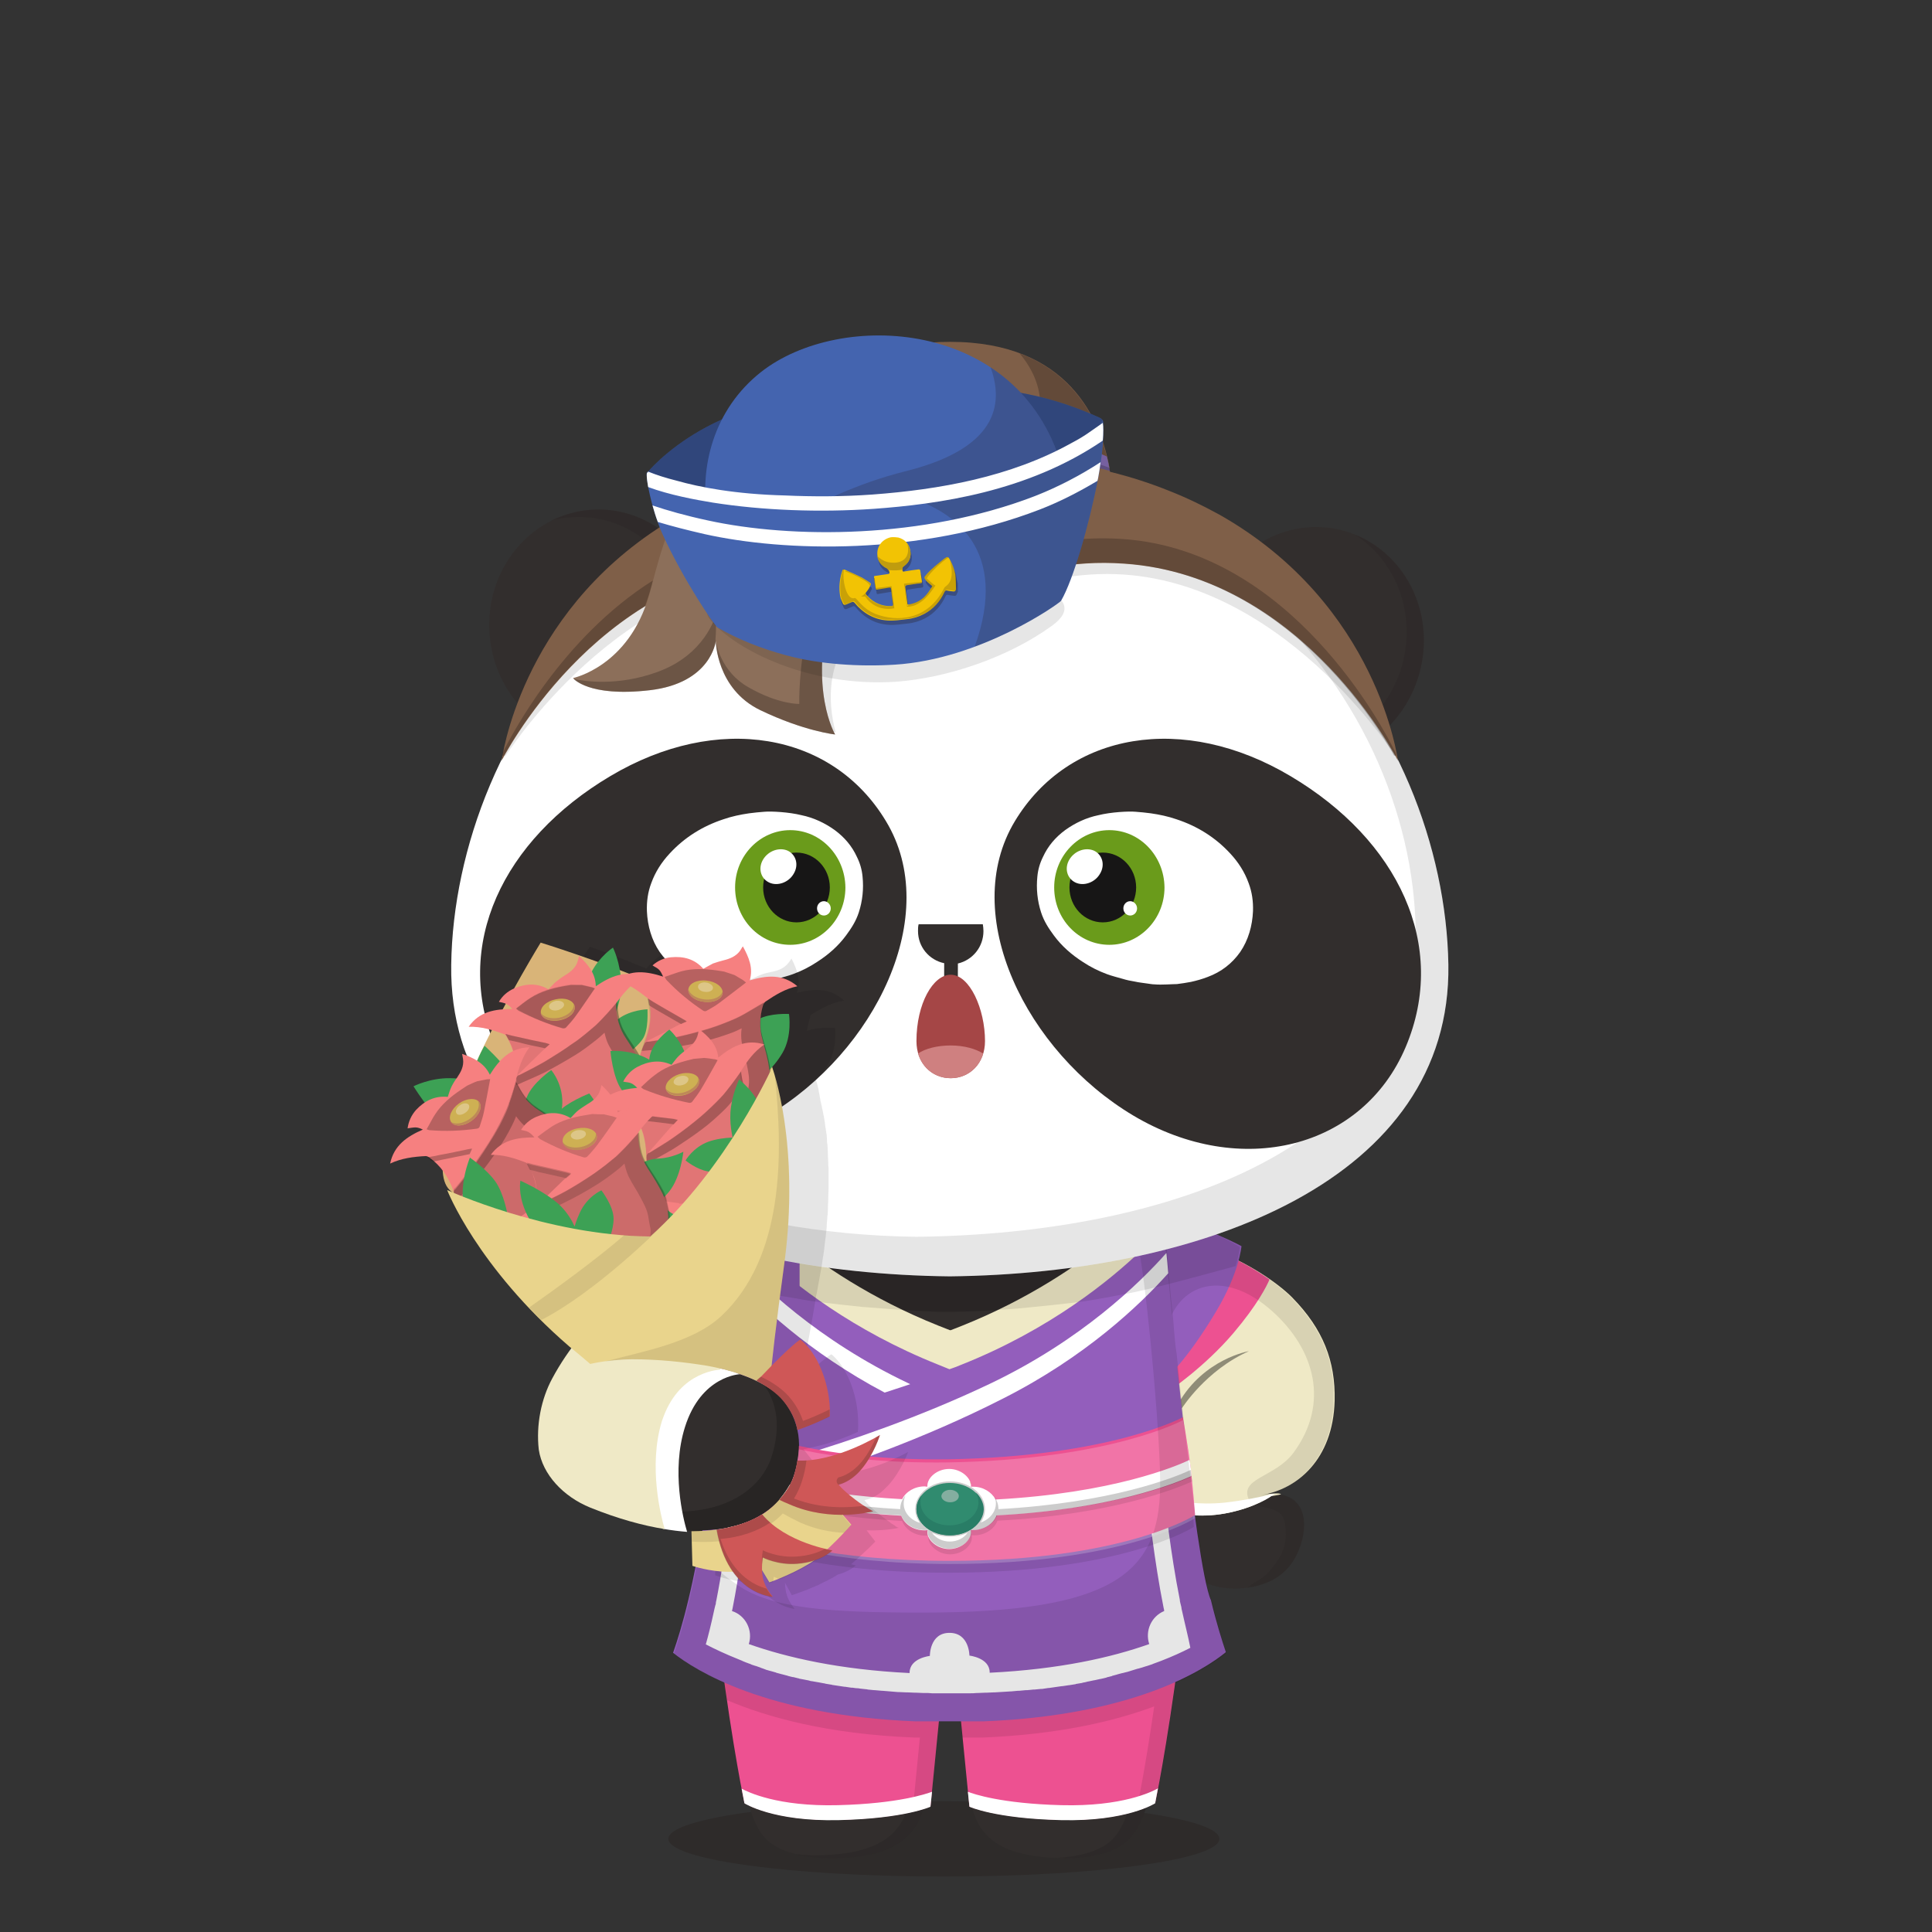 <svg version="1.1"  xmlns="http://www.w3.org/2000/svg" width="100%" height="100%" viewBox="0 0 620 620"><rect x="0" y="0" width="620" height="620" fill="#333333" stroke="none"/><g id="body"><path style="fill:#322E2D;" d="M414.1,416.5c-4.4-4.5-18.8-15.6-40-19.6l-7,1.1l0.1,1.4H251.7c0-1.6-0.1-2.6-0.1-2.6l-15.1-0.4  c-22.5,8.1-42.4,23-57.8,46.4l0,0c-3.6,6-5.2,15-4.4,22.5c1.2,8,6.6,14.5,15.2,18c42.5,17.6,61.2,3.4,65.4-9.2  c2.4-7.1,3.3-16.8-3.1-24.7c-1.6-2-3.9-3.7-6.3-5.1c2.1-4.8,3.4-10.6,4.3-16.5c14,4.1,33.1,6.6,54.1,6.6c27.7,0,51.9-4.4,65.6-10.9  l7.4,75.3c3.2,6.6,10.6,11.1,19.6,11c10.1-0.2,18.6-4.4,21.4-15.7c1.9-7.5-0.2-16.7-13.6-14.2c11.3-1.8,22.8-11.5,23.3-30.4  C428.2,436.9,424,426.6,414.1,416.5z"></path><path style="opacity:0.3;fill:#231815;enable-background:new    ;" d="M391.3,590.1c0,6.7-39.6,12.1-88.4,12.1s-88.4-5.4-88.4-12.1  c0-6.7,39.6-12.1,88.4-12.1S391.3,583.4,391.3,590.1z"></path><g>	<path style="fill:#322E2D;" d="M379.5,501.6c-0.8,17.9-6.2,57.7-9.7,71.2c-1.4,5.3-3.2,14.3-8.7,18.5c-4.2,3.2-10.8,5-19.4,5   c-21.9-0.2-28.3-7.7-30.2-18.5s-5.8-50.6-5.8-50.6L379.5,501.6z M228.9,497.8c0.9,19.6,5.7,57.9,9.9,74.9   c1.3,5.3,2.8,14.4,8.3,18.6c4.2,3.2,11.2,5,19.8,5c20.6,0,28.1-7.7,30-18.5s5.9-50.6,5.9-50.6L228.9,497.8z"></path></g><g style="opacity:0.1;">	<path d="M302.8,527.2l-73.9-29.4c0.4,9.8,1.9,24.3,3.7,38.5c8.3,3.9,28.6,10.9,68.2,11.5C301.9,536.8,302.8,527.2,302.8,527.2z"></path>	<path d="M307.8,547.8c36.4-0.2,57.5-5.7,68.1-9.8c1.8-13.6,3.2-27.6,3.6-36.4l-73.7,25.6C305.7,527.2,306.6,536.8,307.8,547.8z"></path></g><path style="opacity:0.1;enable-background:new    ;" d="M373.6,503.7c-1,18.7-6,56.2-9.4,69.2c-1.4,5.3-3,14.3-8.5,18.5  c-3.7,2.8-9.6,4.5-16.7,4.8c0.8,0,2.2,0.1,3.1,0.1c7.8,0,14.6-1.6,18.9-4.9c5.5-4.2,7.5-13.2,8.8-18.5c3.5-13.5,8.9-53.3,9.7-71.2  L373.6,503.7z"></path><path style="opacity:0.1;enable-background:new    ;" d="M297.6,526.3c0,0-3.7,39.8-5.6,50.6s-8.5,18.3-30.4,18.5  c-2.2,0-4.3-0.2-6.3-0.4c3.4,0.9,7.2,1.3,11.5,1.3c20.6,0.1,28.2-7.6,30.1-18.4s5.9-50.6,5.9-50.6L297.6,526.3z"></path><path style="fill:#FFFFFF;" d="M375.1,420.4c-11.9,8.2-39.2,14-71.1,14c-30.6,0-57.1-5.3-69.6-13.1c-1,5.4-2,11.5-3,17.8  c8.2,1.7,16,5.1,20.3,10.4c6.4,7.9,5.6,17.3,3.2,24.4c-2.6,7.9-11.2,16.8-27.6,17.6c2.4,23.5,18.3,35.8,77.5,35.8  c61.7,0,77.4-14.8,77.9-42.2C383,468.1,378.6,439.8,375.1,420.4z"></path><g style="opacity:0.3;">	<g style="opacity:0.2;">		<path d="M414.1,416.5c-4.4-4.5-18.8-15.6-40-19.6l-7,1.1l0.1,1.3c1.1-0.6,2.2-1,3.1-1.3c0.1,0,3.5,9.7,5.2,22    c0.1,0.8,0.2,1.5,0.3,2.3c5.1-11.3,18.4-14.2,32.5-1.6c13.6,12.2,18.5,29.5,6.8,45.4c-5.9,8-17.8,8.1-14.2,15.3    c1.2,3.6,10.3,0.5,11.5,7.6c0.6,4.8,0.5,9.2-5.6,15.8c-1.6,1.7-4.6,3.1-6.5,4.7c8.4-1.1,15.1-5.5,17.6-15.5    c1.9-7.5,0-16.7-13.4-14.2c11.3-1.8,22.6-11.5,23.1-30.4C428.1,436.9,424,426.6,414.1,416.5z"></path>	</g></g><path style="opacity:0.1;enable-background:new    ;" d="M241.7,399.4c-0.3-1.5-0.5-2.5-0.6-2.9l-4.6-0.1c-7,2.3-13.9,5.3-20.6,9.1  c9.4,3.2,26.1,9.2,36.5,10.6c3.5,0.5,7,1.3,10.5,1.7c4.7,0.6,9.4,1.1,14.2,1.6c4.8,0.4,9.5,0.7,14.3,1.1c1.3,0.1,2.5,0.1,3.8,0.2  c1.5,0.1,2.9,0.1,4.4,0.2c3,0.2,9.5,0,9.7,0c2.5-0.1,5-0.1,7.4-0.3c4.5-0.3,9-0.5,13.6-1c5-0.5,10-1,15-1.6c3.4-0.4,6.8-1,10.1-1.6  c2.1-0.4,4.3-0.8,6.4-1.2c2.6-0.5,5.2-1.1,7.8-1.7c6-1.4,19.2-5,29.4-7.8c-2.4-1.3-5.1-2.6-8-3.8l0,0c-0.9-0.4-1.9-0.7-2.8-1.1  c-0.1,0-0.2-0.1-0.3-0.1c-0.9-0.3-1.9-0.7-2.8-1c-0.1,0-0.3-0.1-0.4-0.1c-1-0.3-1.9-0.6-2.9-0.9c-0.1,0-0.3-0.1-0.4-0.1  c-1-0.3-2-0.5-3.1-0.8c-0.1,0-0.2,0-0.3-0.1c-1.1-0.3-2.7-0.6-3.9-0.8l-7,1.3l0.1,1.4H241.7V399.4z"></path><path style="opacity:0.8;fill:#090807;enable-background:new    ;" d="M203,436.4c3,0,6,0.1,8.9,0.3c-3.2-0.6-6.4-0.9-10.5-0.8  c-1.9,0.1-4.7,0.5-7.7,1.3C197.6,436.6,201,436.4,203,436.4z"></path><path style="opacity:0.2;enable-background:new    ;" d="M251.7,449.5c-1.8-2.2-4.3-4.2-7-5.7c6.1,7.8,5.1,17.1,2.8,24  c-4.2,12.6-23.2,26.5-65.3,9.3c-1.1-0.4-2.5-1-3.5-1.6c2.9,3.5,6.4,6,10.8,7.8c42.1,17.2,61.2,3.1,65.4-9.5  C257.3,466.9,258.1,457.5,251.7,449.5z"></path><path style="opacity:0.8;fill:#090807;enable-background:new    ;" d="M379.6,448.2c0.1,0.9,0.3,1.8,0.4,2.7  c2.1-3,9.4-12.2,20.9-17.3C400.8,433.7,387.9,435.9,379.6,448.2z"></path></g><g id="clothes"><g>		<path style="fill:#EFE9C6;" d="M372.6,446.5c0,0-26.7-3.2-71.5-21.1c-42.8-17.1-65-44.3-65-44.3l-7.2,57.5   c8.4,1.5,18.1,5,22.8,10.9c6.4,7.9,5.6,17.3,3.2,24.4c-0.4,1.1-0.8,2.1-1.4,3.2c12.1,0.7,28.7,1.3,51.3,1.4   c64.5,0.4,71.9-5.3,71.9-5.3L372.6,446.5z"></path>	<path style="fill:#EFE9C6;" d="M373.6,381.2c0,0-22.2,27.2-65,44.3c-23.5,9.4-46.3,15.5-62.7,19.2c2.3,1.4,4.3,3,5.9,4.9   c6.4,7.9,5.6,17.3,3.2,24.4c-0.4,1.2-0.9,2.4-1.6,3.6c12.7,0.7,29.5,1.2,51.5,1.1c64.5-0.4,80.4-4.3,80.4-4.3L373.6,381.2z"></path>	<path style="fill:#EFE9C6;" d="M428.3,449.5c0.3-12.7-3.7-23-13.6-33.1c-4.3-4.4-18-14.9-38.1-19.2l-8.4,1.8l9.9,86.6   c0,0,6.7,1.6,14.9,0.1c9.8-1.8,15-5.6,15-5.6s2.1-0.2,3.1-0.6c-0.5-0.5-3.8-0.2-6.4,0.3C416.2,478,427.8,468.4,428.3,449.5z"></path>	<path style="fill:#ED5191;" d="M395.9,427.7c7.7-9.1,10.6-15,11.5-17.1c-4.7-3.3-11.3-7.2-19.5-10.2l-8.4,2.1l-7,33.4l1,8.7   l1.5,1.9C374.9,446.5,386.4,438.9,395.9,427.7z"></path>	<path style="fill:#935EBC;" d="M382,393.7c0,0,4,0.7,8.5,2.5c4.6,1.9,7.9,3.7,7.9,3.7s-0.6,8.3-8.1,20.9   c-9.8,16.4-16.4,21.8-16.4,21.8l-2.4-5l-3.2-42.2L382,393.7L382,393.7z"></path>	<g style="opacity:0.1;">		<path d="M414.4,416.4c-2.6-2.6-8.4-7.4-16.9-11.8c0.8-3,0.9-4.7,0.9-4.7s-3.3-1.9-7.9-3.7c-4.5-1.8-8.5-2.5-8.5-2.5l-8.4,1.1    l-4.6,2.5l-0.6,1.5c0.7-0.3,1.3-0.5,1.9-0.7c0.1,0,3.5,9.7,5.2,22c0.1,0.8,0.2,1.5,0.3,2.3c5.1-11.3,18.4-14.2,32.5-1.6    c13.6,12.2,18.5,29.5,6.8,45.4c-5.9,8-17.8,8.1-14.2,15.3c0.2,0.7,0.8,1.2,1.6,1.5c3.6-1.5,5.5-2.9,5.5-2.9s1.2-0.1,3-0.4l0,0    c-0.4-0.1-0.8-0.1-1.3-0.1c-0.1,0-0.2,0-0.3,0c-0.4,0-0.9,0-1.4,0l0,0c-0.5,0-1,0.1-1.5,0.1c-0.1,0-0.3,0-0.4,0    c-0.5,0.1-1.1,0.1-1.6,0.3c11.3-1.8,23-11.5,23.5-30.4C428.4,436.9,424.3,426.5,414.4,416.4z"></path>	</g>	<path style="opacity:0.4;enable-background:new    ;" d="M379.3,451.9c0,0,7.7-12.2,21.5-18.3c0,0-14.4,2.4-22.6,16.7L379.3,451.9z   "></path>	<path style="fill:#FFFFFF;" d="M408,479.5c-3.4,0.9-8.8,2-14.9,2.7c-8.9,0.9-14.9-0.6-14.9-0.6v4.1c0,0,6.7,1.5,14.9,0   c9.8-1.8,14.9-5.6,14.9-5.6s0.6-0.2,1.2-0.5C408.8,479.5,408.4,479.5,408,479.5z"></path>	<path style="fill:#ED5191;" d="M382.7,480.2c0,0-17.3,14-78,14c-30.4,0-49.9-3.5-61.8-7c-4.2,2.2-9.4,3.6-15.8,3.9   c0.5,7.6,1.6,19.9,4,38.7c4.2,32.3,7.8,48.8,7.8,48.8s9.1,5.9,30.3,5.4s29.4-4.3,29.4-4.3l5.2-52.5h2.1l5.2,52.5   c0,0,8.2,3.8,29.4,4.3c21.2,0.5,30.2-5.4,30.2-5.4s3.6-16.5,7.8-48.8C383.4,491.3,382.7,480.2,382.7,480.2z"></path>	<path style="fill:#ED5191;" d="M228.5,438.6c4,0.7,8.3,1.9,12.3,3.5l0.7-5.9l-7-33.4l-8.4-2.1c-8.2,3-14.8,6.8-19.5,10.2   c0.9,2.1,3.9,8,11.5,17.1C221.5,432.1,225.2,435.7,228.5,438.6z"></path>	<path style="fill:#935EBC;" d="M231.9,394c0,0-4,0.7-8.5,2.5c-4.6,1.9-7.9,3.7-7.9,3.7s0.6,8.3,8.1,20.9   c4.9,8.3,10.4,15.2,14.6,20.1c3.7,1.3,7.1,3,9.9,5.1l8.5-6.9v-42.5L231.9,394z"></path>	<path style="fill:#935EBC;" d="M369.6,395.7l-3.4,5.6c-9.7,9.3-29.1,25.3-57.8,36.7c-1.2,0.5-2.5,1-3.7,1.4c-1.2-0.5-2.5-1-3.7-1.5   c-27.3-10.9-46.2-25.8-56.3-35.3l-4.7-7c0,0-0.2,0.7-0.5,2c-1.3-1.3-2.2-2.4-2.8-3l-0.8-0.1l-5.7,44.5c8,1.7,16.8,5,21.2,10.5   c6.4,7.9,5.7,17.2,3.3,24.3c-2.7,8.2-11.7,16.9-29.3,17.3c-1.1,6.2-2.6,14.5-4.5,22.3c-1.8,7.6-3.6,13.3-4.9,17   c7.2,5.7,29.9,20.1,77.8,22h21.8c48.2-1.9,70.8-16.5,77.8-22.2c-1.2-3.6-3-9.2-4.8-16.7c-5.1-11.1-14-106.2-15.1-118.7L369.6,395.7   z"></path>	<path style="fill:#FFFFFF;" d="M379.3,516.8L379.3,516.8c0-0.1-0.1-0.2-0.1-0.4s-0.1-0.5-0.1-0.7c-0.1-0.3-0.1-0.5-0.2-0.8   c0-0.1-0.1-0.3-0.1-0.4c-0.1-0.4-0.2-0.8-0.2-1.2c-3-14.9-4.8-32-4.8-32l-5.2,2.6c0,0,1.8,17,4.8,32c0.1,0.4,0.2,0.8,0.2,1.1   c-4.1,1.7-6.2,6.3-4.8,10.6l0,0c-12.1,4.3-28.8,8.1-51.2,9.2v-0.1c0-4.7-6.5-5.4-6.5-5.4s0-7.3-6.4-7.3s-6.3,7.4-6.3,7.4   s-6.5,0.7-6.5,5.4c0,0,0,0,0,0.1c-22.6-1.1-39.4-5-51.6-9.3c1.4-4.4-1-9.2-5.4-10.6l0,0c0.1-0.3,0.1-0.6,0.2-0.9   c2-10.1,3.5-21.4,4.2-27.5c-1.8,0.7-3.7,1.2-5.7,1.6c-0.8,6.3-2.1,15.2-3.7,23.3c-0.1,0.4-0.2,0.8-0.2,1.2c0,0.1,0,0.2-0.1,0.3   c-0.1,0.4-0.2,0.8-0.3,1.2l0,0c-0.1,0.3-0.1,0.6-0.2,0.9l0,0c-0.9,4.2-1.8,7.8-2.6,10.6c2.9,1.5,6.3,3.1,10.3,4.7   c0.4,0.2,0.8,0.3,1.2,0.5c0.1,0,0.1,0,0.2,0.1c0.4,0.2,0.8,0.3,1.2,0.5c0.1,0,0.2,0.1,0.3,0.1c0.3,0.1,0.7,0.3,1.1,0.4   c0.1,0.1,0.3,0.1,0.4,0.2c0.4,0.1,0.8,0.3,1.2,0.4c0,0,0,0,0.1,0c0.5,0.2,0.9,0.3,1.4,0.5c0.1,0,0.1,0,0.2,0.1   c0.5,0.2,1,0.3,1.4,0.5c0.1,0,0.1,0,0.2,0.1c0.5,0.1,0.9,0.3,1.4,0.4c0.1,0,0.3,0.1,0.4,0.1c0.5,0.1,0.9,0.3,1.4,0.4   c0.1,0,0.1,0,0.2,0.1c0.5,0.1,1,0.3,1.5,0.4c0.1,0,0.2,0.1,0.4,0.1c0.5,0.1,1,0.3,1.5,0.4c0.1,0,0.2,0,0.3,0.1   c0.5,0.1,1,0.3,1.6,0.4c0.1,0,0.1,0,0.2,0c0.5,0.1,1.1,0.3,1.6,0.4c0.1,0,0.2,0,0.3,0.1c0.5,0.1,1,0.2,1.6,0.3   c0.2,0,0.3,0.1,0.5,0.1c0.6,0.1,1.1,0.2,1.7,0.4c0.1,0,0.2,0,0.2,0c0.6,0.1,1.1,0.2,1.7,0.3c0.2,0,0.4,0.1,0.6,0.1   c0.5,0.1,1.1,0.2,1.6,0.3c0.1,0,0.3,0,0.4,0.1c0.6,0.1,1.2,0.2,1.8,0.3c0.1,0,0.3,0,0.4,0.1c1.3,0.2,2.6,0.4,4,0.6   c0.1,0,0.1,0,0.2,0c0.7,0.1,1.4,0.2,2,0.3c0.1,0,0.2,0,0.4,0c0.6,0.1,1.2,0.2,1.9,0.2c0.2,0,0.4,0.1,0.6,0.1   c0.6,0.1,1.2,0.1,1.8,0.2c0.2,0,0.4,0,0.6,0.1c0.7,0.1,1.4,0.1,2.1,0.2c0.1,0,0.2,0,0.2,0c0.8,0.1,1.5,0.1,2.3,0.2   c0.1,0,0.1,0,0.2,0c1.6,0.1,3.2,0.3,4.8,0.4c0.1,0,0.2,0,0.3,0c0.8,0,1.5,0.1,2.3,0.1c0.1,0,0.3,0,0.4,0c0.8,0,1.6,0.1,2.3,0.1   c0.1,0,0.3,0,0.4,0c0.8,0,1.6,0.1,2.4,0.1c0.2,0,0.3,0,0.5,0c0.8,0,1.6,0,2.4,0.1c0.1,0,0.3,0,0.4,0c0.8,0,1.7,0,2.6,0   c0.1,0,0.2,0,0.3,0c0.9,0,1.8,0,2.7,0c0.9,0,1.8,0,2.7,0c0.1,0,0.2,0,0.3,0c0.9,0,1.7,0,2.6,0c0.1,0,0.3,0,0.4,0   c0.8,0,1.6,0,2.4-0.1c0.1,0,0.3,0,0.4,0c0.8,0,1.6-0.1,2.4-0.1c0.1,0,0.3,0,0.4,0c0.8,0,1.6-0.1,2.3-0.1c0.1,0,0.2,0,0.3,0   c1.7-0.1,3.3-0.2,4.9-0.3c0.1,0,0.1,0,0.2,0c0.7-0.1,1.5-0.1,2.2-0.2c0.1,0,0.3,0,0.4,0c0.7-0.1,1.4-0.1,2.1-0.2c0.2,0,0.3,0,0.5,0   c0.7-0.1,1.4-0.1,2-0.2c0.1,0,0.3,0,0.4,0c0.7-0.1,1.3-0.1,2-0.2c0.1,0,0.3,0,0.4,0c0.7-0.1,1.4-0.2,2-0.3c0.1,0,0.2,0,0.2,0   c0.7-0.1,1.4-0.2,2.1-0.3l0,0c0.7-0.1,1.4-0.2,2.1-0.3c0.1,0,0.1,0,0.2,0c0.7-0.1,1.4-0.2,2-0.3h0.1c0.6-0.1,1.3-0.2,1.9-0.3   c0.1,0,0.2,0,0.3-0.1c0.6-0.1,1.2-0.2,1.8-0.3c0.1,0,0.2,0,0.3-0.1c0.6-0.1,1.2-0.2,1.8-0.4h0.1c0.6-0.1,1.3-0.3,1.9-0.4h0.1   c0.6-0.1,1.2-0.3,1.8-0.4c0,0,0,0,0.1,0c0.6-0.1,1.2-0.3,1.7-0.4c0.1,0,0.2,0,0.2-0.1c0.6-0.1,1.1-0.3,1.6-0.4c0.1,0,0.1,0,0.2-0.1   c0.5-0.1,1-0.3,1.5-0.4c0.1,0,0.2-0.1,0.3-0.1c0.5-0.1,1-0.3,1.5-0.4h0.1c0.5-0.1,1-0.3,1.6-0.4c0.1,0,0.2-0.1,0.3-0.1   c1-0.3,2-0.6,2.9-0.9h0.1c0.5-0.1,0.9-0.3,1.4-0.4c0.1,0,0.2-0.1,0.3-0.1c0.4-0.1,0.8-0.3,1.3-0.4c0.1,0,0.2-0.1,0.3-0.1   c0.4-0.1,0.8-0.3,1.2-0.4c0.1,0,0.1,0,0.2-0.1c0.9-0.3,1.8-0.7,2.7-1c3.6-1.4,6.7-2.8,9.4-4.2C381.3,525.2,380.3,521.4,379.3,516.8   z"></path>	<path style="fill:#FFFFFF;" d="M235,402.3l-0.8,6.2c8.9,9.9,25.3,25.5,49.7,38.4c2.7-0.9,5.4-1.8,8.2-2.7c-0.2-0.1-0.4-0.2-0.6-0.3   C262.4,430.1,243.7,411.9,235,402.3z"></path>	<path style="fill:#FFFFFF;" d="M374.3,402.1c-8.5,9.6-27.3,28-56.7,42c-22.7,10.8-45.2,18.4-61.3,23.2c-0.3,2.4-0.8,4.6-1.5,6.7   c-0.2,0.6-0.4,1.1-0.7,1.7c16.2-4.9,41.9-13.7,67.8-26.9c26.3-13.3,43.8-29.9,53-40.2C374.7,406.1,374.5,403.9,374.3,402.1z"></path>	<path style="opacity:0.1;enable-background:new    ;" d="M381.7,474.7c-0.9-7.1-2.5-16.2-2.5-16.2s-23,12.7-75.3,13.6   c-19.9,0.3-35.7-1.6-47.6-4.2c-0.3,2.1-0.8,4.1-1.4,5.9c-2.6,7.9-11.2,16.4-27.6,17.2c6.1,3.2,29.5,13.7,77,13.7   c56.2,0,78.8-14.7,78.8-14.7S382.7,482.4,381.7,474.7z"></path>	<path style="fill:#ED5191;" d="M382.1,471c-0.9-7.1-2.5-16.2-2.5-16.2s-22.9,12.6-75.2,13.5c-20,0.3-36-1.7-48-4.3   c-0.1,3.5-0.7,6.9-1.7,9.8c-2.3,6.6-8.7,13.7-20.5,16.3c10.9,4.3,33.4,10.8,70.5,10.8c56.2,0,78.8-14.7,78.8-14.7   S383,479,382.1,471z"></path>	<path style="opacity:0.2;fill:#FFFFFF;enable-background:new    ;" d="M382.2,471.9c-0.9-7.1-2.5-16.2-2.5-16.2s-23,12.7-75.3,13.6   c-20,0.3-36-1.6-48-4.2c-0.5,3.7-0.9,6.9-2.1,9.8c-2.8,6.8-10,13.6-21.9,15.6c10.9,4.3,35.2,11.4,72.3,11.4   c56.2,0,78.8-14.7,78.8-14.7S383.2,479.7,382.2,471.9z"></path>	<path style="opacity:0.1;enable-background:new    ;" d="M382.2,472.5c-0.1-0.8-0.2-1.5-0.3-2.3c-4.1,2-24.5,10.7-62.1,12.7   c-1.3-2.4-4-4.1-7.2-4.1c-0.2,0-0.5,0-0.7,0c0-0.1,0-0.2,0-0.3c0-2.5-3.1-5.4-7-5.4s-7,2.8-7,5.4c0,0.1,0,0.2,0,0.3   c-0.3,0-0.6-0.1-0.9-0.1c-3.2,0-6,1.7-7.2,4.1c-15-0.8-27.5-2.8-37-4.9c-1,1.7-2.3,3.1-3.8,4.6c10,2.4,23.8,4.7,40.5,5.6   c1.1,2.8,4,4.7,7.5,4.7c0.3,0,0.7,0,1-0.1c-0.1,0.2-0.1,0.5-0.1,0.7c0,2.5,3.1,5.4,7,5.4s7-2.8,7-5.4c0-0.2,0-0.5-0.1-0.7   c0.3,0,0.5,0,0.8,0c3.5,0,6.5-2,7.5-4.7c36.7-1.9,57.4-10.3,62.5-12.6C382.4,474.6,382.3,473.5,382.2,472.5z"></path>	<path style="fill:#FFFFFF;" d="M382.1,470.9c-0.1-0.8-0.2-1.7-0.4-2.4c-4.1,2-24.6,10.7-62.2,12.7c-1.3-2.4-4-4.1-7.2-4.1   c-0.2,0-0.5,0-0.7,0c0-0.1,0-0.2,0-0.3c0-2.5-3.1-5.4-7-5.4s-7,2.8-7,5.4c0,0.1,0,0.2,0,0.3c-0.3,0-0.6-0.1-0.9-0.1   c-3.2,0-6,1.7-7.2,4.1c-14.6-0.8-26.7-2.6-36.1-4.6c-0.9,1.6-2,3.2-3.3,4.7c9.9,2.3,23.1,4.3,39.1,5.2c1.1,2.8,4,4.7,7.5,4.7   c0.3,0,0.7,0,1-0.1c-0.1,0.2-0.1,0.5-0.1,0.7c0,2.5,3.1,5.4,7,5.4s7-2.8,7-5.4c0-0.2,0-0.5-0.1-0.7c0.3,0,0.5,0,0.8,0   c3.5,0,6.5-2,7.5-4.7c36.7-1.9,57.4-10.3,62.5-12.6C382.4,473.1,382.3,472.3,382.1,470.9z"></path>	<path style="fill:#C8B365;" d="M311.6,476c-0.1-0.2-0.1-0.4-0.2-0.5c0,0.1,0,0.2,0,0.3c0,0.1,0,0.2,0,0.3   C311.5,476,311.6,476,311.6,476z"></path>	<path style="fill:#3CAE8B;" d="M304.8,475.9c5.9,0,10.7,3.8,10.7,8.4c0,4.7-4.8,8.4-10.7,8.4c-5.9,0-10.7-3.8-10.7-8.4   C294.1,479.7,298.9,475.9,304.8,475.9L304.8,475.9z"></path>	<path style="fill:#A5DAC8;" d="M304.9,478.1c1.5,0,2.8,0.9,2.8,2s-1.2,2-2.8,2c-1.5,0-2.8-0.9-2.8-2   C302.2,479,303.4,478.1,304.9,478.1L304.9,478.1z"></path>	<path style="fill:#339C80;" d="M304.8,492.7c-5.9,0-10.7-3.8-10.7-8.4c0-1.7,0.6-3.2,1.7-4.5c-0.3,0.7-0.4,1.5-0.4,2.3   c0,4.1,4.1,7.4,9.3,7.4c5.1,0,9.3-3.3,9.3-7.4c0-1.1-0.3-2.2-0.9-3.2c1.6,1.5,2.6,3.4,2.6,5.5C315.5,489,310.7,492.7,304.8,492.7   L304.8,492.7z"></path>	<path style="opacity:0.1;enable-background:new    ;" d="M393.6,530.4c-1.3-3.8-3-9.4-4.8-16.9c-3.3-7-7.9-47.1-11.2-79   c-0.8-5-0.9-9.7-1.4-14.1c-1-8.4-1.4-18.2-2-21c-1.4,0.5-5.9,1.7-7.7,1.9l-0.1,0.1c-0.6,0.6,0.2,1-0.5,1.7   c3,18.9,6.6,60.3,6.4,74.1c-0.4,27.4-14.6,40.3-76.3,40.3c-29.9,0-48.2-1.3-59.1-8.7c-5-3.4-9.8-7.7-12.5-10.3   c-0.9,4.8-2,10-3.2,15.1c-1.8,7.6-3.6,13.3-4.9,17c2.8,2.2,8.1,5.8,16.2,9.5c0.3,1.9,0.5,3.8,0.8,5.5c12.7,5.4,32.1,10.9,60.2,12   h1.7l-2.3,23.4c0,0-1.3,0.6-4.4,1.4c7.1-1.2,10.1-2.6,10.1-2.6l2.2-22.2l0.5-5h7l0.5,5h6.5c24.6-1,42.5-5.3,55.1-10   c-3.1,21.4-5.5,32.4-5.5,32.4s-2.6,1.7-8.3,3.2c9.7-1.6,14-4.4,14-4.4s2.5-11.3,5.7-33.6l0,0c0.2-1.6,0.5-3.3,0.7-5   C385.4,536.4,390.8,532.7,393.6,530.4z"></path>	<path style="opacity:0.1;enable-background:new    ;" d="M390.1,396.2c-1.8-0.7-3.6-1.3-5-1.7l-16.7,3.2l-1.1,1.7h-126   c-0.3-1.5-0.5-2.5-0.6-2.9l-4.6-0.1c-6.8,2.2-13.5,5.1-20,8.8c0.1,0.2,0.1,0.4,0.2,0.6c9.5,3.3,25.6,9,35.7,10.3   c3.5,0.5,7,1.3,10.5,1.7c4.7,0.6,9.4,1.1,14.2,1.6c4.8,0.4,9.5,0.7,14.3,1.1c1.3,0.1,2.5,0.1,3.8,0.2c1.5,0.1,2.9,0.1,4.4,0.2   c3,0.2,9.5,0,9.7,0c2.5-0.1,5-0.1,7.4-0.3c4.5-0.3,9-0.5,13.6-1c5-0.5,10-1,15-1.6c3.4-0.4,6.8-1,10.1-1.6c2.1-0.4,4.3-0.8,6.4-1.2   c2.6-0.5,5.2-1.1,7.8-1.7c5.6-1.3,17.5-4.5,27.3-7.2c1.2-3.9,1.4-6.1,1.4-6.1S394.7,398.1,390.1,396.2z"></path>	<g>		<path style="fill:#FFFFFF;" d="M340.6,579.3c-19.3-0.5-28.2-3.6-30-4.3l0.5,4.8c0,0,8.2,3.8,29.4,4.3c21.2,0.5,30.2-5.4,30.2-5.4    s0.3-1.6,0.9-4.8C369.7,575,360.1,579.8,340.6,579.3z"></path>		<path style="fill:#FFFFFF;" d="M268.9,579.3c-19.3,0.5-28.9-4.2-30.9-5.3c0.6,3.1,0.9,4.7,0.9,4.7s9.1,5.9,30.3,5.4    c21.2-0.5,29.4-4.3,29.4-4.3l0.5-4.8C297.4,575.6,288.5,578.8,268.9,579.3z"></path>	</g>	<path style="fill:#FFFFFF;" d="M211.8,454.1c-5.6,16.3-0.7,32.3,0.9,36.5c2.8,0.5,5.4,0.8,7.8,1c-1.3-4.3-5.1-19.6-0.7-33.6   c5.2-16.6,17.7-17,17.7-17l-2.1-0.8c-2.1-0.6-4.2-1.1-6.2-1.5C226,439.4,215.8,442.6,211.8,454.1z"></path>	<path style="fill:#EFE9C6;" d="M231.3,439.5c0,0-0.2-0.2-0.5-0.6h-0.1c-1.9-2.3-7.9-9.6-11.1-13.1c-4.4-5-13.1-14.9-13.1-14.9   s-4.5,2.7-9.1,6.6c-8.1,7.1-15,15.2-20.2,24.9l0,0c-3.5,6.5-5.2,14.8-4.3,22.8c1.2,8,7.9,15.1,16.5,18.6c8.9,3.6,17,5.8,23.9,6.9   c-1.2-4.1-5.3-20.2-0.9-34.6c0.2-0.5,0.3-0.9,0.5-1.4l0,0C218.5,439.6,231.3,439.6,231.3,439.5   C231.3,439.6,231.3,439.6,231.3,439.5L231.3,439.5z"></path>	<path style="opacity:0.4;enable-background:new    ;" d="M203,435.8c3.6,0,7.1,0.1,10.7,0.4c-3.9-0.6-7.7-1.1-12.3-0.9   c-1.6,0.1-3.7,0.4-6.2,0.9C198.5,435.9,201.3,435.8,203,435.8z"></path>	<path style="fill:none;" d="M299.1,491.9c1.1,1.6,3.2,2.8,5.7,2.8s4.6-1.2,5.7-2.8c-1.7,0.8-3.6,1.2-5.7,1.2   S300.8,492.7,299.1,491.9z"></path>	<path style="opacity:0.2;enable-background:new    ;" d="M320.4,484.3v-0.1c0-1.4-0.5-2.7-1.2-3.8c0.2,0.6,0.4,1.3,0.4,2   c0,2.8-2,5.2-4.9,6.2c0.9-1.3,1.4-2.8,1.4-4.3c0-4.9-5-8.9-11.2-8.9s-11.2,4-11.2,8.9c0,1.6,0.6,3.1,1.5,4.4   c-3-0.9-5.2-3.3-5.2-6.2c0-0.9,0.2-1.8,0.6-2.6c-1.1,1.2-1.7,2.7-1.7,4.3v0.1c-15-0.8-27.6-2.9-37.2-5c-0.4,0.6-0.9,1.1-1.5,1.8   c9.9,2.3,23,4.3,39,5.2c1.1,2.8,4.1,4.7,7.6,4.7c0.3,0,0.6,0,0.9-0.1c0,0,0,0,0.1,0c-0.1,0.2-0.1,0.4-0.1,0.7c0,2.5,3.1,5.4,7,5.4   s7-2.8,7-5.4c0-0.2,0-0.4-0.1-0.5c0.1,0,0.1-0.1,0.2-0.1c0.2,0,0.4,0,0.6,0c3.5,0,6.5-2,7.6-4.7c36.8-1.9,57.3-10.2,62.3-12.4   l-0.2-2.2C376.9,474.2,356.5,482.3,320.4,484.3z M304.8,494.7c-2.5,0-4.6-1.2-5.7-2.8c1.7,0.8,3.6,1.2,5.7,1.2s4-0.4,5.7-1.2   C309.4,493.5,307.3,494.7,304.8,494.7z"></path></g></g><g id="ear"><path style="fill:#322E2D;" d="M429.9,170c19,4.4,30.6,24.3,26,44.4c-4.7,20.1-23.9,32.9-42.9,28.5s-30.6-24.3-26-44.4  C391.7,178.4,410.9,165.6,429.9,170z"></path><path style="opacity:0.6;fill:#2D2928;" d="M434.8,171.6c12.6,8,19.3,23.9,15.6,40.1c-4.7,20.1-23.9,32.9-42.9,28.5  c-1.7-0.4-3.3-0.9-4.9-1.5c3.1,2,6.6,3.5,10.4,4.3c19,4.4,38.2-8.3,42.9-28.5C460.2,196.1,450.9,178,434.8,171.6z"></path><path style="fill:#322E2D;" d="M227.6,198.4c1.5,20.6-13.1,38.4-32.6,39.8c-19.5,1.4-36.4-14.2-37.9-34.8s13.1-38.4,32.6-39.8  C209.1,162.2,226.1,177.8,227.6,198.4z"></path><path style="opacity:0.6;fill:#2D2928;" d="M189.7,163.6c-4.6,0.3-8.9,1.6-12.8,3.5c2.1-0.6,4.3-1,6.5-1.1  c19.5-1.4,36.4,14.2,37.9,34.8c1.1,15.8-7.1,29.9-19.8,36.3c16.1-4.4,27.4-20.5,26.1-38.7C226.1,177.8,209.1,162.2,189.7,163.6z"></path></g><g id="head"><g>	<path style="fill:#FFFFFF;" d="M416.6,200.4c-25.7-23.6-59-35.5-111.8-35.2c-52.8-0.3-86.1,11.6-111.8,35.2   c-31.5,28.9-47.7,71.9-48.2,109.2c-1,68.9,78.4,99.1,160,100c81.6-0.9,161-31.1,160-100C464.2,272.3,448.1,229.3,416.6,200.4z"></path>	<path style="opacity:0.1;enable-background:new    ;" d="M416.6,200.4c-6.2-5.7-12.9-10.7-20.2-15.1c1.5,1.2,2.9,2.4,4.4,3.7   c35.5,30.5,53,72.3,53.5,109.6c1,68.9-78.6,97.4-160.2,98.3c-60-0.7-118.4-21.2-144.8-59.4c17.9,49.2,85.9,71.3,155.5,72.1   c81.6-0.9,161-31.1,160-100C464.2,272.3,448.1,229.3,416.6,200.4z"></path></g></g><g id="eye_rim"><g>		<path style="fill:#322E2D;" d="M246.4,358c-34.4,20.5-73.6,10.6-87.4-22c-13.8-32.6,2.3-66.4,36.8-86.9   c34.4-20.5,71.3-14.2,88.5,14.4C302.5,293.5,280.9,337.6,246.4,358L246.4,358z M451.1,336c-13.8,32.6-52.9,42.5-87.4,22   c-34.4-20.5-56.1-64.5-38-94.5c17.3-28.6,54.1-34.9,88.5-14.4C448.7,269.6,464.9,303.4,451.1,336L451.1,336z"></path></g></g><g id="eye_ball"><g>	<path style="fill:#FFFFFF;" d="M370.6,315.9c-0.9,0-1.7-0.2-2.6-0.3c-1.3-0.2-2.5-0.3-3.8-0.6c-1.3-0.2-2.7-0.5-4-0.9   c-1.7-0.5-3.4-0.9-5-1.5c-2.7-1-5.3-2.3-7.7-3.9c-3.6-2.3-6.8-5.1-9.3-8.5c-1.7-2.3-3.2-4.6-4.1-7.4c-1.2-3.7-1.6-7.6-1.2-11.5   c0.2-2.2,0.8-4.3,1.8-6.3c1.6-3.5,4-6.3,7.1-8.6c3.2-2.3,6.8-4,10.7-4.8c4-1,9.7-1.3,11.9-1.1c1.6,0.1,3.3,0.3,4.9,0.5   c2.8,0.4,5.6,1,8.2,1.9c6.7,2.2,12.5,5.8,17.3,11c2.6,2.8,4.6,5.9,5.9,9.5c1.1,2.9,1.5,5.9,1.4,9c-0.2,4.7-1.5,9.3-4.1,13.1   c-2.6,3.7-6.1,6.4-10.4,8c-1.8,0.7-3.6,1.2-5.4,1.6c-1.5,0.3-3,0.5-4.5,0.7C376.4,315.8,372.6,316.1,370.6,315.9z"></path></g><g>	<path style="fill:#FFFFFF;" d="M239.1,315.9c0.9,0,1.7-0.2,2.6-0.3c1.3-0.2,2.5-0.3,3.8-0.6c1.3-0.2,2.7-0.5,4-0.9   c1.7-0.5,3.4-0.9,5-1.5c2.7-1,5.3-2.3,7.7-3.9c3.6-2.3,6.8-5.1,9.3-8.5c1.7-2.3,3.2-4.6,4.1-7.4c1.2-3.7,1.6-7.6,1.2-11.5   c-0.2-2.2-0.8-4.3-1.8-6.3c-1.6-3.5-4-6.3-7.1-8.6c-3.2-2.3-6.8-4-10.7-4.8c-4-1-9.7-1.3-11.9-1.1c-1.6,0.1-3.3,0.3-4.9,0.5   c-2.8,0.4-5.6,1-8.2,1.9c-6.7,2.2-12.5,5.8-17.3,11c-2.6,2.8-4.6,5.9-5.9,9.5c-1.1,2.9-1.5,5.9-1.4,9c0.2,4.7,1.5,9.3,4.1,13.1   c2.6,3.7,6.1,6.4,10.4,8c1.8,0.7,3.6,1.2,5.4,1.6c1.5,0.3,3,0.5,4.5,0.7C233.4,315.8,237.1,316.1,239.1,315.9z"></path></g><path style="fill:#6A9B1B;" d="M253.6,266.4c-9.7,0-17.7,8.2-17.7,18.4c0,10.2,7.9,18.4,17.7,18.4c9.7,0,17.7-8.2,17.7-18.4  C271.2,274.6,263.3,266.4,253.6,266.4L253.6,266.4z"></path><path style="fill:#171616;" d="M255.6,273.6c-5.9,0-10.7,5-10.7,11.2c0,6.2,4.8,11.2,10.7,11.2c5.9,0,10.7-5,10.7-11.2  C266.3,278.6,261.5,273.6,255.6,273.6L255.6,273.6z"></path><path style="fill:#FFFFFF;" d="M264.4,289.2c-1.2,0-2.2,1-2.2,2.3c0,1.3,1,2.3,2.2,2.3c1.2,0,2.2-1,2.2-2.3  C266.6,290.3,265.6,289.2,264.4,289.2L264.4,289.2z"></path><path style="fill:#FFFFFF;" d="M252.8,273c2.7,1.3,3.6,4.6,1.9,7.4c-1.6,2.8-5.2,4.1-7.9,2.8c-2.7-1.3-3.6-4.6-1.9-7.4  C246.6,273,250.1,271.8,252.8,273L252.8,273z"></path><path style="fill:#6A9B1B;" d="M356,266.4c-9.7,0-17.7,8.2-17.7,18.4c0,10.2,7.9,18.4,17.7,18.4c9.7,0,17.7-8.2,17.7-18.4  C373.6,274.6,365.7,266.4,356,266.4L356,266.4z"></path><path style="fill:#171616;" d="M353.9,273.6c-5.9,0-10.7,5-10.7,11.2c0,6.2,4.8,11.2,10.7,11.2s10.7-5,10.7-11.2  C364.6,278.6,359.8,273.6,353.9,273.6L353.9,273.6z"></path><path style="fill:#FFFFFF;" d="M362.7,289.2c-1.2,0-2.2,1-2.2,2.3c0,1.3,1,2.3,2.2,2.3s2.2-1,2.2-2.3  C364.9,290.3,363.9,289.2,362.7,289.2L362.7,289.2z"></path><path style="fill:#FFFFFF;" d="M351.1,273c2.7,1.3,3.6,4.6,1.9,7.4c-1.6,2.8-5.2,4.1-7.9,2.8c-2.7-1.3-3.6-4.6-1.9-7.4  C344.9,273,348.4,271.8,351.1,273L351.1,273z"></path></g><g id="nose_mouth"><g>		<path style="fill:#322E2D;" d="M315.6,298.8c0-0.8-0.1-1.5-0.2-2.2h-20.6c-0.2,0.7-0.2,1.5-0.2,2.2c0,5.1,3.6,9.3,8.4,10.3   l-0.1,31.1c0,1.2,1,2.3,2.2,2.3l0,0c1.2,0,2.2-1,2.2-2.2l0.1-31.1C312.1,308.1,315.6,303.9,315.6,298.8z"></path>	<path style="fill:#A54646;" d="M316.1,334.1c0,7.1-4.9,11.9-11,11.9s-11-4.7-11-11.9c0-12,5.3-21.3,11-21.3   C311.2,312.8,316.1,323.8,316.1,334.1z"></path>	<path style="fill:#CF8080;" d="M305.1,335.5c-4.3,0-8.2,1-10.5,2.6c1.5,4.9,5.6,7.9,10.5,7.9c4.8,0,9-3,10.4-7.9   C313.2,336.6,309.4,335.5,305.1,335.5z"></path></g></g><g id="hair"><path style="fill:#7F5F48;" d="M304.8,143.3c18.1,0,35.3,2.5,51.3,7.1c-2.8-15.7-13.2-40.7-51.2-40.7s-48.4,24.9-51.2,40.6  C269.5,145.8,286.8,143.3,304.8,143.3z"></path><path style="opacity:0.3;fill:#231815;enable-background:new    ;" d="M301.1,152.6l54.8,0.8l0.4-1.1c-1.8-12-8-30.9-29.1-38.9  c2.8,3.3,6.7,9.3,6.6,16.6c0,2.5-0.3,4.6-0.6,6.5c-7.5-1.3-16.9-2.2-28.4-2.2c-9.4,0-17.5,0.6-24.2,1.5  C289.7,139.3,296.3,145.5,301.1,152.6z"></path><path style="fill:#7660A0;" d="M355.2,146.5c-6.6-3.1-22.1-8.4-50.4-8.4c-6.7,0-12.7,0.3-18,0.8c7.3,4.3,12.7,10.7,16.6,17.5  l52.5,0.8l0.8-2C356.4,152.6,356,149.6,355.2,146.5z"></path><path style="opacity:0.2;enable-background:new    ;" d="M356,150.1c-6.1-2.3-21.7-6.8-51.1-6.8c-4.2,0-8.1,0.1-11.7,0.3  c4.2,3.7,7.6,8.2,10.3,12.8l52.5,0.8l0.8-2C356.5,153.5,356.3,151.8,356,150.1z"></path><path style="opacity:0.1;enable-background:new    ;" d="M278.6,199.6c6-4,12.3-5.1,17.2-5.1c5.8,3,9.2,5.5,9.2,5.5  s20.9-15.8,50.3-15.8c55.4,0,92.4,58.3,92.7,58.7c-2.3-4.6-4.8-9.1-7.5-13.5c-5.7-9.1-12.3-17.5-20-25.1c-7.6-7.5-15.9-14-25.1-19.3  c-8.9-5.1-18.2-9.3-28.1-12.1c-5.9-1.7-11.8-3-17.8-3.9c-5.3-0.8-10.7-1.6-16-2.2c-4.6-0.5-9.3-0.7-14-1.1c-2.6-0.2-5.2-0.3-7.9-0.4  c-0.2,0-10.3-0.2-14.9,0c-5.2,0.3-10.5,0.5-15.7,0.9c-3.7,0.3-7.4,0.7-11.1,1.1c-7,0.9-14,2.1-20.9,3.6c-9.5,2.1-18.5,5.5-27.3,9.7  c-10.7,5.2-20.3,11.8-29.1,19.8c-8.1,7.3-15.1,15.5-21.2,24.6c-3.5,5.2-6.7,10.6-9.6,16.3l0.3,1.5c0,0,37.1-58.8,92.7-58.8  c0.7,0,1.4,0,2.1,0c-4.6,9.1-7.6,19.6-7.3,28.3c0.6,19.5,18.6,22.7,18.6,22.7S260.6,211.5,278.6,199.6z"></path><path style="fill:#7F5F48;" d="M448.6,244.1c0,0-6.2-50-57.2-78.9c-5.1-2.8-10.4-5.4-16-7.6c-5.9-2.4-12.3-4.5-19.2-6.2  c0-0.1-0.1-0.2-0.1-0.3c-15.8-4.3-33-6.7-51.3-6.7c-18.2,0-35.5,2.4-51.3,6.7c0,0.1,0,0.2,0,0.3c-4.9,1.3-9.6,2.7-14.1,4.3  c-9.5,3.6-18.4,7.9-26.6,12.8c-46.1,29.2-51.8,75.6-51.8,75.6s29.9-59.2,87.8-63.3C283.6,178.4,305,196,305,196s21.2-17.6,55.9-15.1  C418.7,184.9,448.6,244.1,448.6,244.1z"></path><path style="fill:#7F5F48;" d="M268,235.7c0,0-9.8-1-24-7.8c-14.1-6.8-14.3-22.2-14.3-22.2s-1.4,13.5-21.2,15.8s-24.6-3.9-24.6-3.9  s17.9-3.7,24.4-26.6c4.9-17.3,11.9-57,56.4-57.7c44.5-0.6,49.2,56.6,49.2,56.6l-9.1,5.8c0,0-8-19.1-15.1-24.4  c-7.1-5.3-17.2,1-23.1,23.1C259.5,221.6,268,235.7,268,235.7L268,235.7z"></path><path style="opacity:0.1;fill:#FFFFFF;" d="M268,235.7c0,0-9.8-1-24-7.8c-14.1-6.8-14.3-22.2-14.3-22.2s-1.4,13.5-21.2,15.8  s-24.6-3.9-24.6-3.9s17.9-3.7,24.4-26.6c4.9-17.3,11.9-57,56.4-57.7c44.5-0.6,49.2,56.6,49.2,56.6l-9.1,5.8c0,0-8-19.1-15.1-24.4  c-7.1-5.3-17.2,1-23.1,23.1C259.5,221.6,268,235.7,268,235.7L268,235.7z"></path><path style="fill:none;" d="M209.3,187.6c-0.1,0.3-0.2,0.6-0.3,1C209.1,188.3,209.2,188,209.3,187.6z"></path><path style="fill:none;" d="M208.7,190c-0.1,0.3-0.2,0.6-0.3,1C208.5,190.6,208.6,190.3,208.7,190z"></path><path style="fill:none;" d="M209,188.9c-0.1,0.3-0.1,0.5-0.2,0.8C208.8,189.4,208.9,189.2,209,188.9z"></path><path style="fill:none;" d="M313.6,187v0.1C313.7,187.1,313.7,187,313.6,187z"></path><path style="fill:none;" d="M304.9,195.7c0,0-0.2-0.6-0.7-1.6l0,0C304.7,195.2,304.9,195.7,304.9,195.7z"></path><path style="fill:none;" d="M272.3,179.9c0.6-1.2,1.3-2.2,2-3.2C273.6,177.6,272.9,178.7,272.3,179.9z"></path><path style="fill:none;" d="M275.9,175.2c-0.1-0.1-0.2-0.2-0.3-0.3c-0.4,0.5-0.8,1-1.1,1.5c0.3-0.5,0.7-0.9,1-1.3  C275.6,175.1,275.7,175.1,275.9,175.2z"></path><path style="fill:none;" d="M271.2,182c0.3-0.6,0.6-1.3,1-1.9C271.8,180.7,271.5,181.3,271.2,182z"></path><path style="fill:#715E53;" d="M208.7,189.7c0,0.1-0.1,0.2-0.1,0.3C208.7,189.9,208.7,189.8,208.7,189.7z"></path><path style="fill:#715E53;" d="M208.4,190.9C208.4,191,208.4,191,208.4,190.9c-0.2,0.7-0.4,1.3-0.6,1.9  C208,192.2,208.2,191.6,208.4,190.9C208.4,191,208.4,191,208.4,190.9z"></path><path style="fill:#715E53;" d="M209,188.6c0,0.1-0.1,0.2-0.1,0.3C209,188.8,209,188.7,209,188.6z"></path><path style="fill:#715E53;" d="M313.7,187.1c0.1,0.7,0.2,1.2,0.2,1.7C313.8,188.4,313.8,187.8,313.7,187.1z"></path><path style="fill:#715E53;" d="M313.4,185.2c0,0.2,0.1,0.4,0.1,0.5C313.4,185.6,313.4,185.4,313.4,185.2z"></path><path style="fill:#715E53;" d="M313.6,186.6c0,0.2,0,0.3,0.1,0.4C313.6,186.9,313.6,186.7,313.6,186.6z"></path><path style="fill:#715E53;" d="M313.5,185.9c0,0.2,0.1,0.3,0.1,0.5C313.5,186.3,313.5,186.1,313.5,185.9z"></path><polygon style="fill:#715E53;" points="309.4,192.9 309.4,192.9 314,189.9 "></polygon><path style="fill:#715E53;" d="M313.4,185.1c-0.1-0.6-0.2-1.3-0.4-2.1l0,0C313.1,183.8,313.2,184.5,313.4,185.1z"></path><path style="fill:#715E53;" d="M274.2,176.7c0.1-0.1,0.2-0.2,0.2-0.3C274.4,176.5,274.3,176.6,274.2,176.7z"></path><path style="fill:#715E53;" d="M272.1,180.1c0-0.1,0.1-0.2,0.1-0.2C272.2,179.9,272.2,180,272.1,180.1z"></path><polygon style="fill:#715E53;" points="304.9,195.7 307.6,194 307.6,194 "></polygon><path style="opacity:0.3;fill:#231815;enable-background:new    ;" d="M207,194.5c0.2-0.5,0.4-1.1,0.6-1.7c0.2-0.6,0.4-1.2,0.6-1.8  l0,0c0.1-0.3,0.2-0.6,0.3-1c0-0.1,0.1-0.2,0.1-0.3c0.1-0.2,0.1-0.5,0.2-0.8c0-0.1,0.1-0.2,0.1-0.3c0.1-0.3,0.2-0.6,0.3-1v-0.1  c0.1-0.4,0.2-0.8,0.3-1.2c-29.2,18.4-45.4,49.7-48.2,55.3c-0.1,0.3-0.1,0.6-0.2,0.9h0.6C165.4,235.9,180.6,210.6,207,194.5z"></path><path style="opacity:0.3;fill:#231815;enable-background:new    ;" d="M447.9,241.6c-3.8-7.7-33.4-64.7-87.3-68.6  c-22.1-1.6-38.7,5-47.9,10c0.1,0.8,0.3,1.5,0.4,2.1v0.1c0,0.2,0.1,0.4,0.1,0.5s0,0.1,0,0.2c0,0.2,0.1,0.3,0.1,0.5c0,0.1,0,0.1,0,0.2  c0,0.2,0,0.3,0.1,0.4v0.1c0.1,0.7,0.2,1.2,0.2,1.7l0.2,1.4c9.4-4.9,25.5-10.9,46.8-9.4c52.2,3.7,81.5,52.2,86.8,61.7h0.6  C448,242.2,448,241.9,447.9,241.6z"></path><path style="opacity:0.3;fill:#231815;enable-background:new    ;" d="M304,194.2c-2.1-4.7-8.5-18.5-14.4-22.8c-2-1.5-4.2-2-6.5-1.6  v-0.1c-27.8,8.1-26.6,56.2-26.6,56.2s-6.7,0.2-16.4-5.4c-8.6-4.9-10.3-13.7-10.5-15.3c0.4-4.5,0-7.6,0-7.6s-3.3,12.6-18.8,18.1  c-12.7,4.6-23.4,2.9-26.7,2.2c1.2,1.2,7.1,5.6,24.4,3.6c19.8-2.3,21.2-15.8,21.2-15.8s0.1,15.4,14.3,22.2c14.1,6.8,24,7.8,24,7.8  s-8.5-14.1-1.3-41.3c1.3-4.9,2.8-9.1,4.5-12.5c2.3,0.4,4.5,0.9,6.5,1.4l0.2,0.1c17.1,4.4,27,12.5,27,12.5v-0.2  C304.7,195.7,304.4,195.2,304,194.2L304,194.2z"></path></g><g id="hair_decor"><path style="opacity:0.1;enable-background:new    ;" d="M337.6,200.8c27.5-19.8-97.9-24.9-38.2-8.5c2,0.6-33.8,2.4-33.8,2.4l-8.8-9  c-8.5-5.3-36.3,4.5-28.7,13.4c8.3,9.7,31.7,21.4,59.2,19.7C304.1,217.6,323.7,210.9,337.6,200.8L337.6,200.8z"></path><path style="fill:#4464AF;" d="M207.6,152.1c-2.6,2.3,18.7-25.1,57.2-24c23.1,0.6,49.6-11.5,88,5.9c5.3,2.4-8.1,9.9-8.1,9.9  s-17.5,16.8-19.9,16.9c-2.4,0.1-53.6,7-57.1,5.4s-46-6.4-46-6.4L207.6,152.1L207.6,152.1z"></path><path style="opacity:0.3;" d="M207.6,152.1c-2.6,2.3,18.7-25.1,57.2-24c23.1,0.6,49.6-11.5,88,5.9c5.3,2.4-8.1,9.9-8.1,9.9  s-17.5,16.8-19.9,16.9c-2.4,0.1-53.6,7-57.1,5.4s-46-6.4-46-6.4L207.6,152.1L207.6,152.1z"></path><path style="fill:#4464AF;" d="M340.6,149.2c-13.9-47-71-49.8-96.4-29.8c-15.2,12-19.8,30.5-17.2,46.3l68.4-1.4L340.6,149.2"></path><path style="opacity:0.2;fill:#231815;enable-background:new    ;" d="M317.9,117.9c3.5,9.8,4.4,25.4-27.2,33.3  c-16.5,4.1-28.2,10.6-34.2,13.2l84.1-15.2C336.4,134.8,328.1,124.6,317.9,117.9z"></path><path style="fill:#4464AF;" d="M208,151.7c-2.3-3,22.3,15.4,83.1,7c56.5-7.8,64.1-24.9,62.4-24c0.9-0.5,0.9,8.7-1.1,18.8  c-2.9,15-8,32.6-11.9,39.3c-0.5,0.8-25.7,18.8-53.4,20.5c-11.3,0.7-24.1-0.1-34.8-3c-8.1-2.2-15.4-5.1-22-8.9  c-1-0.6-10.9-15.1-17.7-30C208.7,162.7,206.5,149.8,208,151.7L208,151.7z"></path><g style="opacity:0.2;">	<path style="fill:#231815;" d="M353.7,134.8c0.1,1.4-10.2,16.7-62.6,23.9c-0.6,0.1-1.2,0.2-1.9,0.2c17.6,4.6,34.7,17.8,23.6,48.6   c15.9-5.9,27.4-14.2,27.7-14.7c3.9-6.7,9-24.3,11.9-39.3C354.2,144.2,354.3,135.7,353.7,134.8z"></path>	<path style="fill:#231815;" d="M353.5,134.7c0.1,0,0.1,0,0.2,0.1C353.7,134.7,353.6,134.6,353.5,134.7z"></path></g><g>	<path style="fill:#FFFFFF;" d="M333.7,163.5c6.2-2.4,12.3-5.5,18.5-9.2c0.1-0.3,0.1-0.6,0.2-0.9c0.3-1.7,0.6-3.4,0.8-5.1   c-6.6,4.3-13.7,8-21.1,10.9c-35.8,13.8-78.1,13.7-105,7.8c-7-1.5-13-3.2-17.7-4.8c0.5,1.7,1,3.5,1.7,5.3c4.3,1.3,9.3,2.6,15,3.9   C251.6,177.1,295.1,178.4,333.7,163.5z"></path>	<path style="fill:#FFFFFF;" d="M353.9,135.7c-1.4,1-2.9,2-4.3,3s-3.3,2.2-5.8,3.5c-19.6,10.9-42.3,14.9-63.8,16.5   c-9.7,0.7-19.2,0.7-28,0.3c-16.2-0.4-27.6-2.7-34.7-4.7c-3.6-0.9-6.7-1.9-9.2-2.9c-0.3,0-0.3,0.1-0.1,0.4c-0.6-0.8-0.6,1.2,0,4.5   c6.7,2.5,15.2,4.1,20.8,5c15.9,2.5,34.2,3.2,51.5,2c20.7-1.5,49.4-5.4,73.6-21.9C354.1,138.8,354.1,136.9,353.9,135.7z"></path></g><g style="opacity:0.3;">	<path style="fill:#231815;" d="M288.7,173.9c2.1,0.6,3.4,2,3.8,4.1c0.4,2-0.3,3.8-2,5c-0.6,0.4-0.6,0.8-0.5,1.4   c0.1,0.4,0.2,0.5,0.6,0.4c1.6-0.3,3.1-0.5,4.7-0.7c0.1,0,0.4,0.2,0.4,0.3c0.2,1.2,0.4,2.5,0.6,3.7c0,0.1-0.1,0.3-0.2,0.4   c-0.5,0.1-0.9,0.2-1.4,0.2c-1.1,0.2-2.2,0.3-3.3,0.5c-0.4,0.1-0.6,0.3-0.5,0.7c0.2,1.7,0.5,3.4,0.7,5.2c0,0.3,0.2,0.4,0.4,0.3   c2.4-0.4,4.4-1.5,5.9-3.4c0.7-0.8,1.2-1.8,1.7-2.5c-0.8-0.7-1.5-1.2-2-1.8c-0.7-0.8-0.7-1,0-1.8c1.7-2,3.8-3.6,5.8-5.2   c1.1-0.8,1.2-0.8,1.9,0.4c0.8,1.5,1.4,3.1,1.7,4.7c0.1,0.5,0.3,1,0.4,1.5c0,0.9,0,1.7,0,2.6c-0.1,0.2-0.2,0.4-0.3,0.6   c-0.1,0.4-0.3,0.8-0.9,0.7c-0.7-0.1-1.3-0.1-2-0.3c-0.4-0.1-0.6,0.1-0.8,0.5c-1.4,3-3.5,5.4-6.5,7c-1.7,0.9-3.6,1.5-5.6,1.7   c-2.1,0.2-4.2,0.6-6.3,0.4c-4.3-0.3-7.8-2.4-10.5-5.7c-0.3-0.3-0.5-0.3-0.8-0.2c-0.6,0.3-1.3,0.5-1.9,0.8c-0.5,0.2-0.8,0.1-1-0.3   c-0.3-0.8-0.8-1.6-0.9-2.5c-0.4-2.6-0.2-5.2,0.6-7.7c0.2-0.8,0.4-0.9,1.1-0.6c1.8,0.8,3.6,1.6,5.4,2.5c0.9,0.5,1.7,1.1,2.5,1.6   c0.3,0.2,0.4,0.5,0.2,0.8c-0.3,0.6-0.6,1.2-1,1.7c-0.8,1-0.8,1,0.1,1.9c2,2.1,4.6,3.2,7.5,3.1c0.5,0,0.6-0.2,0.6-0.6   c0-0.2-0.1-0.4-0.1-0.6c-0.2-1.3-0.4-2.6-0.5-4c-0.1-0.7-0.1-0.8-0.8-0.7c-1.2,0.2-2.4,0.4-3.6,0.6c-0.4,0.1-0.6,0-0.6-0.4   c-0.2-1.2-0.4-2.3-0.5-3.5c-0.1-0.4,0.1-0.5,0.4-0.5c1.4-0.2,2.8-0.4,4.2-0.6c0.1,0,0.2-0.1,0.3-0.2c0.2-0.3-0.3-1.5-0.7-1.6   c-1.7-0.8-2.8-2.1-3.1-4c-0.4-2.7,1.2-5.1,3.9-5.9C286.9,173.6,288.5,173.9,288.7,173.9z"></path></g><g>	<path style="fill:#F2C304;" d="M288.3,172.5c2.1,0.6,3.4,2,3.8,4.1c0.4,2-0.3,3.8-2,5c-0.6,0.4-0.6,0.8-0.5,1.4   c0.1,0.4,0.2,0.5,0.6,0.4c1.6-0.3,3.1-0.5,4.7-0.7c0.1,0,0.4,0.2,0.4,0.3c0.2,1.2,0.4,2.5,0.6,3.7c0,0.1-0.1,0.3-0.2,0.4   c-0.5,0.1-0.9,0.2-1.4,0.2c-1.1,0.2-2.2,0.3-3.3,0.5c-0.4,0.1-0.6,0.3-0.5,0.7c0.2,1.7,0.5,3.4,0.7,5.2c0,0.3,0.2,0.4,0.4,0.3   c2.4-0.4,4.4-1.5,5.9-3.4c0.7-0.8,1.2-1.8,1.7-2.5c-0.8-0.7-1.5-1.2-2-1.8c-0.7-0.8-0.7-1,0-1.8c1.7-2,3.8-3.6,5.8-5.2   c1.1-0.8,1.2-0.8,1.9,0.4c0.8,1.5,1.4,3.1,1.7,4.7c0.1,0.5,0.2,4.5,0.2,4.7c-0.1,0.4-0.3,0.8-0.9,0.7c-0.7-0.1-1.3-0.1-2-0.3   c-0.4-0.1-0.6,0.1-0.8,0.5c-1.4,3-3.5,5.4-6.5,7c-1.7,0.9-3.6,1.5-5.6,1.7c-2.1,0.2-4.2,0.6-6.3,0.4c-4.3-0.3-7.8-2.4-10.5-5.7   c-0.3-0.3-0.5-0.3-0.8-0.2c-0.6,0.3-1.3,0.5-1.9,0.8c-0.5,0.2-0.8,0.1-1-0.3c-0.3-0.8-0.8-1.6-0.9-2.5c-0.4-2.6-0.2-5.2,0.6-7.7   c0.2-0.8,0.4-0.9,1.1-0.6c1.8,0.8,3.6,1.6,5.4,2.5c0.9,0.5,1.7,1.1,2.5,1.6c0.3,0.2,0.4,0.5,0.2,0.8c-0.3,0.6-0.6,1.2-1,1.7   c-0.8,1-0.8,1,0.1,1.9c2,2.1,4.6,3.2,7.5,3.1c0.5,0,0.6-0.2,0.6-0.6c0-0.2-0.1-0.4-0.1-0.6c-0.2-1.3-0.4-2.6-0.5-4   c-0.1-0.7-0.1-0.8-0.8-0.7c-1.2,0.2-2.4,0.4-3.6,0.6c-0.4,0.1-0.6,0-0.6-0.4c-0.2-1.2-0.4-2.3-0.5-3.5c-0.1-0.4,0.1-0.5,0.4-0.5   c1.4-0.2,2.8-0.4,4.2-0.6c0.1,0,0.2-0.1,0.3-0.2c0.2-0.3-0.3-1.5-0.7-1.6c-1.7-0.8-2.8-2.1-3.1-4c-0.4-2.7,1.2-5.1,3.9-5.9   C286.5,172.2,288.2,172.5,288.3,172.5z"></path></g><path style="fill:#C09C0E;" d="M284.6,180.3c-1.4-0.4-2.4-1.2-3.1-1.9l0,0c0.3,1.9,1.4,3.2,3.1,4c0.1,0.1,0.3,0.3,0.4,0.5  c2,0.3,3.7,0.1,4.6-0.1c-0.1-0.4,0-0.8,0.5-1.1c1.7-1.2,2.4-3,2-5c-0.2-0.8-0.5-1.6-0.9-2.2C292.5,180.2,288,181.2,284.6,180.3z"></path><g style="opacity:0.2;">	<path style="fill:#231815;" d="M304.9,179.7c0-0.1-0.1-0.1-0.1-0.2c2,7.9-1.4,8.3-1.8,9.2c-5.4,10.7-15.4,10.8-21.8,8.4   c-4.6-1.7-6.3-5.4-6.9-5.2c-2.8,1-4.2-6.5-3.4-9.3c-0.3,0-0.4,0.2-0.5,0.7c-0.8,2.5-0.9,5.1-0.6,7.7c0.1,0.9,0.5,1.7,0.9,2.5   c0.2,0.4,0.5,0.6,1,0.3c0.6-0.3,1.3-0.5,1.9-0.8c0.3-0.2,0.5-0.1,0.8,0.2c2.7,3.4,6.2,5.4,10.5,5.7c2.1,0.2,4.2-0.2,6.3-0.4   c2-0.2,3.8-0.8,5.6-1.7c3-1.6,5.1-4,6.5-7c0.2-0.4,0.4-0.5,0.8-0.5c0.7,0.1,1.3,0.1,2,0.3c0.6,0.1,0.8-0.2,0.9-0.7   c0.1-0.2,0-4.2-0.2-4.7C306.2,182.7,305.7,181.2,304.9,179.7z"></path>	<g>		<path style="fill:#231815;" d="M290.9,187.8c1.1-0.2,2.2-0.3,3.3-0.5c0.5-0.1,1-0.1,1.4-0.2c0.1,0,0.3-0.3,0.2-0.4    c-0.1-0.4-0.1-0.9-0.2-1.3l0.1,1.3l-5.6,0.6l0.1,1.1h0.1C290.3,188.1,290.5,187.9,290.9,187.8z"></path>		<path style="fill:#231815;" d="M300.1,187.8L300.1,187.8C300.1,187.9,300.1,187.9,300.1,187.8z"></path>		<path style="fill:#231815;" d="M304.4,178.9c-0.3-0.4-0.6-0.2-1.4,0.4c-2.1,1.6-4.1,3.2-5.8,5.2c-0.7,0.8-0.7,1,0,1.8    c0.6,0.6,1.3,1.1,2,1.8c-0.5,0.8-1,1.7-1.7,2.5c-1.5,1.8-3.4,2.9-5.6,3.3l-0.8,0.6l-0.7-6h-0.1c0,0,0.6,6.2,0.8,6.2    c5.1,0.1,8.5-6.1,9.1-6.8c-0.3,0-1.9-1.4-2.8-2.3C298.5,183.7,302.3,180.2,304.4,178.9z"></path>		<path style="fill:#231815;" d="M287,195.2l-0.9-7.1l-5,0.6l-0.4-3.2h-0.3c0.2,1.1,0.4,2.3,0.5,3.4c0.1,0.4,0.3,0.5,0.6,0.4    c1.2-0.2,2.4-0.4,3.6-0.6c0.7-0.1,0.8,0,0.8,0.7c0.2,1.3,0.3,2.6,0.5,4c0,0.2,0.1,0.4,0.1,0.6c0.1,0.4-0.1,0.6-0.6,0.6    c-3,0-5.5-1-7.5-3.1c-0.9-0.9-0.9-0.9-0.1-1.9c0.4-0.5,0.7-1.1,1-1.7c0.2-0.3,0.1-0.6-0.2-0.8c-0.8-0.6-1.6-1.2-2.5-1.6    c-1.6-0.8-3.2-1.6-4.8-2.3c-0.5,0-0.8,0.1-0.7,0.1c0.2,0,8.4,3.3,8,4.8c-0.4,1.4-2.2,3-2.2,3c-1.1,0.3-0.2,0.4,0.8,0.3    c0,0-0.1,0.1,0,0.1C281.3,196.7,287,195.2,287,195.2z"></path>	</g></g></g><g id="doll"><g>	<path style="opacity:0.1;enable-background:new    ;" d="M288.4,490.3L288.4,490.3C288.4,490.3,288.3,490.3,288.4,490.3   c-0.1-0.1-0.1-0.1-0.2-0.1c0,0,0,0-0.1,0c0,0-0.1-0.1-0.2-0.1c0,0-0.1-0.1-0.2-0.1l-0.1-0.1c-0.1,0-0.1-0.1-0.2-0.1l-0.1-0.1   c-0.1-0.1-0.3-0.2-0.4-0.3c-0.1,0-0.1-0.1-0.2-0.1c-0.1-0.1-0.2-0.1-0.3-0.2c-0.1,0-0.1-0.1-0.2-0.1c-0.1-0.1-0.2-0.1-0.3-0.2   c-0.1-0.1-0.2-0.1-0.2-0.2c-0.9-0.6-1.9-1.4-3.1-2.3c-4.3-3.4-5.2-4.9-5.2-4.9s0.8-0.1,2-0.6c0.1,0,0.2-0.1,0.3-0.1   c0.1,0,0.1-0.1,0.2-0.1c1.6-0.7,3.1-1.8,4.4-3.2c0.3-0.3,0.5-0.5,0.8-0.8c4.1-4.5,6.3-10.6,6.3-10.6s0,0-0.1,0l0,0   c-0.2,0.1-0.6,0.3-1.1,0.6c-3.4,1.8-13.4,6.4-22.8,6.5c-0.5,0-0.9,0-1.4,0h-0.1c-0.5,0-0.9-0.1-1.4-0.1c-0.2,0-0.4-0.1-0.5-0.1   l-6.2-7.9h0.1c0.1,0,0.1,0,0.2,0s0.1,0,0.2,0c0.2,0,0.3-0.1,0.5-0.1c0.1,0,0.2,0,0.3-0.1c0.1,0,0.2,0,0.3-0.1c0.1,0,0.1,0,0.2,0   h0.1c0.1,0,0.2,0,0.3-0.1c0.3-0.1,0.6-0.1,0.9-0.2c0.5-0.1,1.1-0.3,1.6-0.4c0.2,0,0.3-0.1,0.5-0.1c0.4-0.1,0.7-0.2,1.1-0.3   c0.1,0,0.3-0.1,0.4-0.1c0.4-0.1,0.8-0.2,1.1-0.3c0.1,0,0.2-0.1,0.3-0.1c0.4-0.1,0.8-0.3,1.2-0.4h0.1l0,0c4.7-1.6,8.1-3.2,8.1-3.2   l0,0v-0.1l0,0c0-0.3,0.1-0.9,0.1-1.8l0,0c0-2.4-0.1-6.8-1.7-11.7c-2.6-8.2-6.9-11.3-6.9-11.3s-2,1-9.3,7.8c0-0.3,0.1-0.6,0.1-0.9   c0-0.2,0-0.3,0.1-0.5c0.1-0.6,0.2-1.2,0.3-1.8c0-0.1,0-0.1,0-0.2c0.2-1.4,0.4-2.9,0.7-4.5c0-0.2,0.1-0.4,0.1-0.6   c0.1-0.6,0.2-1.2,0.3-1.8c0-0.3,0.1-0.5,0.1-0.8c0.1-0.6,0.2-1.1,0.3-1.7c0.1-0.3,0.1-0.6,0.2-1c0.1-0.5,0.2-1.1,0.3-1.7   c0.1-0.4,0.1-0.7,0.2-1.1c0.1-0.6,0.2-1.1,0.3-1.7c0.1-0.4,0.1-0.8,0.2-1.1c0.1-0.6,0.2-1.1,0.3-1.7c0.1-0.4,0.1-0.8,0.2-1.2   c0.1-0.6,0.2-1.2,0.3-1.8c0.1-0.4,0.1-0.8,0.2-1.2c0.1-0.7,0.2-1.4,0.4-2.1c0.1-0.4,0.1-0.7,0.2-1.1c0.2-1.1,0.4-2.2,0.6-3.3   c0.2-1.1,0.4-2.2,0.6-3.3c0.1-0.3,0.1-0.7,0.2-1c0.1-0.7,0.2-1.5,0.3-2.2c0.1-0.4,0.1-0.8,0.2-1.1c0.1-0.7,0.2-1.4,0.3-2.1   c0-0.4,0.1-0.7,0.1-1.1c0.1-0.8,0.2-1.6,0.3-2.4c0-0.2,0.1-0.5,0.1-0.7c0.1-1,0.2-2,0.3-3c0-0.2,0-0.4,0-0.6   c0.1-0.8,0.1-1.6,0.2-2.4c0-0.3,0-0.6,0.1-0.9c0-0.7,0.1-1.3,0.1-2c0-0.3,0-0.6,0-0.9c0-0.7,0.1-1.4,0.1-2c0-0.2,0-0.5,0-0.7   c0.1-1.8,0.1-3.6,0.1-5.3c0-0.2,0-0.4,0-0.6c0-0.7,0-1.3,0-1.9c0-0.2,0-0.5,0-0.7c0-0.6,0-1.2-0.1-1.8c0-0.2,0-0.4,0-0.7   c0-0.7-0.1-1.3-0.1-2c0-0.1,0-0.2,0-0.3c0-0.8-0.1-1.5-0.1-2.3c0-0.1,0-0.1,0-0.2c0-0.6-0.1-1.3-0.2-1.9c0-0.2,0-0.4,0-0.6   c0-0.5-0.1-1-0.1-1.5c0-0.2,0-0.4-0.1-0.6c-0.1-0.5-0.1-1-0.2-1.4c0-0.2,0-0.3-0.1-0.5c-0.1-1.2-0.3-2.4-0.5-3.5   c0-0.2,0-0.3-0.1-0.4c-0.1-0.4-0.1-0.8-0.2-1.1c0-0.2-0.1-0.4-0.1-0.5c-0.1-0.3-0.1-0.6-0.2-0.9c0-0.2-0.1-0.3-0.1-0.5   c-0.1-0.3-0.1-0.6-0.2-0.9c0-0.1-0.1-0.3-0.1-0.4c-0.1-0.4-0.2-0.8-0.2-1.1c0-0.2-0.1-0.3-0.1-0.5s-0.1-0.4-0.1-0.6   s-0.1-0.4-0.1-0.6c0-0.1-0.1-0.2-0.1-0.4c0-0.2-0.1-0.4-0.1-0.6c0-0.1,0-0.1,0-0.2c-0.5-2-0.8-3-0.8-3s-0.1,0.1-0.1,0.3   c0-0.1,0-0.3,0-0.4c1.1-1.1,2.3-2.6,3.5-4.3c3.5-5.3,2.7-12.4,2.7-12.4s-5.1-0.5-9,0.9c0-0.1,0-0.1,0-0.2l0,0   c0.1-0.4,0.1-0.7,0.2-1.1c0-0.1,0-0.1,0-0.2c0.1-0.4,0.2-0.7,0.3-1.1c0.2-0.8,0.4-1.6,0.6-2.4c0.1-0.1,0.2-0.2,0.4-0.3   c3.2-2,6.5-3.8,10.4-4.4c-4.5-4.2-9.7-3.9-15.2-2.5c1.4-4,0.1-7.4-1.7-11c-0.4,0.5-0.6,1-1,1.4c-1.4,1.8-3.4,2.5-5.5,2.9   c-1.1,0.2-2.3,0.5-3.3,0.9c-1.1,0.4-2.1,1-3.2,1.5c-2.6-3.1-6.2-4.3-10.3-4.1c-2.3,0.1-4.3,0.9-6,2.3c0.7,0.5,1.5,0.9,2,1.5   s0.9,1.4,1.2,2.2c-3.6-1.3-7.1-2.2-10.6-1.4c-0.2,0-0.3,0-0.5,0c-0.9-0.4-1.7-0.7-2.5-1.1c-0.6-4.6-1.9-7.4-1.9-7.4s-2.6,1.6-5,4.5   c-2.1-0.9-4.1-1.6-5.9-2.4l0,0l0,0c-7.3-2.9-12.2-4.6-12.2-4.6s-3.9,5.7-9,14.1h-0.1c-2.1,0.8-3.8,2.2-5,4.1   c0.8,0.2,1.5,0.4,2.2,0.7c-0.4,0.6-0.7,1.2-1.1,1.8c-4.3,0.2-8.2,1.3-11.1,5.2c2.6,0,5,0.5,7.3,1.3c-1.8,3.1-3.5,6.4-5.2,9.6   c-1.3-0.9-2.9-1.6-4.5-2.2c0.1,0.7,0.2,1.2,0.2,1.7c0.2,2.3-0.9,4.1-2.2,5.8c0,0.1-0.1,0.1-0.1,0.2c-0.7-0.1-1.5-0.2-2.4-0.2   c-6.4-0.3-11.8,2.1-11.8,2.1s1.5,2.7,3.5,5.6c-1,0.6-2,1.3-2.9,2.2c-1.6,1.6-2.6,3.6-3,5.8c0.9-0.1,1.7-0.3,2.5-0.2   c0.8,0.1,1.6,0.4,2.4,0.8c-5.1,2-9.5,4.7-10.9,10.4c3.7-1.6,7.5-1.9,11.5-2c0.2,0,0.4,0,0.5,0.1c0.3,0.3,0.7,0.6,1,0.9   c0.8,0.7,1.6,1.4,2.3,2.1c0.4,0.5,0.8,1,1.2,1.5c0,2.8,0.6,5,2,6.5c0.2,0.2,0.3,0.3,0.5,0.5c-0.7-0.3-1.1-0.5-1.1-0.5   s6.3,18.5,26.3,40.8l0.1,0.1c0.6,0.7,1.2,1.4,1.9,2l0,0l0,0c2.7,2.9,5.7,5.9,8.9,8.9c1.1,1,2.2,2,3.2,3c2.6-0.3,4.9-0.4,6.4-0.4   c8.1,0,16.2,0.6,24.2,1.9c8.7,1.3,19.4,4.9,24.5,11.2c6.4,7.9,5.3,17.2,3.2,24.4c-2.5,7.5-10.2,16.1-24.9,17.6l-0.3,14.3   c0,0,5.4,2.1,11.5,2.3c0.5,0,1.1,0,1.6,0c5.2,7.8,12.3,8.5,12.3,8.5l0,0c0,0,0,0,0-0.1l0,0c-0.2-0.3-1-1.3-1.7-2.6   c-0.5-1-0.9-2.1-1.1-3.4c-0.1-0.8-0.2-1.5-0.2-2.3l2.2,4c0,0,1.9-0.6,4.5-1.6l0,0c0.3-0.1,0.7-0.3,1-0.4c0.1,0,0.1,0,0.2-0.1   c0.3-0.1,0.6-0.2,0.9-0.4c0.1,0,0.2-0.1,0.3-0.1c0.3-0.1,0.6-0.2,0.9-0.4c0.1,0,0.2-0.1,0.3-0.1c0.3-0.1,0.6-0.2,0.8-0.4   c0.1-0.1,0.2-0.1,0.4-0.2c0.3-0.1,0.6-0.3,0.8-0.4c0.1-0.1,0.3-0.1,0.4-0.2c0.3-0.1,0.6-0.3,0.9-0.4c0.1-0.1,0.2-0.1,0.3-0.2   c0.4-0.2,0.8-0.4,1.2-0.6c0.3-0.2,0.6-0.3,0.8-0.5c0,0,0,0,0.1,0c0.3-0.2,0.6-0.4,0.9-0.6c4-1.1,5.9-3,5.9-3l0,0c0,0,0,0-0.1,0   c0,0,0,0-0.1,0h-0.1c0,0,0,0-0.1,0s-0.1,0-0.2-0.1H274c-0.1,0-0.2,0-0.3-0.1h-0.1c-0.1,0-0.2-0.1-0.4-0.1h-0.1l0,0   c2.1-1.8,4.1-3.7,5.6-5.1l0,0l0.1-0.1c0.1-0.1,0.3-0.3,0.4-0.4l0,0c0.3-0.3,0.6-0.6,0.8-0.8l0,0c0.5-0.5,0.8-0.8,0.9-0.9l0,0l0,0   l-2.8-3.6C284.2,491.3,288.4,490.3,288.4,490.3z"></path>	<path style="fill:#D9B478;" d="M144.3,381.9c-12.2-12.1,29.2-79.4,29.2-79.4s75.5,23.1,74.3,40.3c-2,29.6-36.9,59.2-36.9,59.2   S165.4,402.8,144.3,381.9L144.3,381.9z"></path>	<path style="fill:#3DA155;" d="M147.2,362.6c0,0-1.7-0.1-5.6-3c-3.9-2.9-8.9-11-8.9-11s5.3-2.7,11.7-2.6c7.7,0.1,11,2.4,11,2.4   L147.2,362.6L147.2,362.6z M151.6,353.9c0,0-0.7-2.1-0.1-7.4c0.6-5.3,4-10.9,4-10.9s4.9,4.4,8.6,9.4c2.8,3.8,4.3,10.9,4.3,10.9   L151.6,353.9L151.6,353.9z"></path>	<path style="fill:#3DA155;" d="M251.1,337.9c-3.2,5.4-7.1,8-7.1,8l-5.2-14.3c0,0,0.5-2.5,4.5-4.5c4-2.1,9.9-1.7,9.9-1.7   S254.3,332.5,251.1,337.9L251.1,337.9z M206.2,333.5c-2.2,3.2-7.3,6.5-7.3,6.5l-5.2-5.3c0,0,0.7-4.7,4.7-7.7s9.4-3.1,9.4-3.1   C207.7,324,208.3,330.5,206.2,333.5L206.2,333.5z M196.1,328.8l-8.1-6.4c0,0-0.6-5.5,1.8-10.4c2.5-5,6.9-7.9,6.9-7.9   s2.4,4.6,2.7,11.7C199.6,321.4,196.1,328.8,196.1,328.8L196.1,328.8z M212,406.2l-18.8-6l11.9-20.3l23.3-0.2L212,406.2L212,406.2z    M189.9,366l-3-7.3l12.3-4.5l0.4,11.4L189.9,366L189.9,366z"></path>	<g>		<path style="fill:#F68080;" d="M185.6,369.1c-0.1,0-0.1,0-0.2,0c-0.2-0.1-0.5-0.2-0.7-0.2c-2.8-0.1-5.5-0.7-8.1-1.6    c-2.7-1-5.2-2.4-7-4.8c-3.8-5-4.6-10.9-4.2-16.9c0.3-4.6-0.4-8.9-2.8-12.9c-0.2-0.3-0.5-0.7-0.8-0.8c-3.7-1.4-7.4-2.5-11.4-2.4    c3.4-4.9,8.4-5.7,14-5.7c-0.6-0.7-1.2-1.3-1.9-1.6c-0.7-0.4-1.6-0.5-2.4-0.7c1.1-1.9,2.8-3.4,4.9-4.3c3.7-1.6,7.5-1.8,11,0.3    c0.9-0.9,1.6-1.8,2.5-2.5s1.8-1.4,2.8-2c1.8-1.1,3.5-2.4,4.1-4.6c0.1-0.5,0.3-1,0.4-1.6c2.9,2.7,5.3,5.5,5.4,9.7    c4.7-3.2,9.5-5.3,15.1-2.9c-3.5,1.9-5.9,4.8-8.2,7.8c-0.3,0.3-0.4,0.8-0.4,1.3c0.1,3.9,1.1,7.5,3.3,10.7c1.7,2.6,3.4,5.2,4.8,7.9    c1.8,3.7,2.4,7.7,1.7,11.7c-0.6,3.2-2.4,5.8-4.5,8.1c-3.7,4.1-8.1,7.1-13.7,7.9C188.1,369,186.9,369,185.6,369.1z"></path>	</g>	<g style="opacity:0.1;">		<g>			<path style="fill:#231815;" d="M180.6,362c-1.9,0-3.9,0-5.8,0c-0.1-0.1-0.1-0.2-0.2-0.2c-1.6-0.4-3.2-0.7-4.8-1.2     c-0.6-0.2-1.3-0.5-1.5-0.9c-0.7-1.2-1.4-2.4-1.8-3.7c-1-3-1.2-6.1-1.1-9.2c0-0.7,0.1-1.3,0.7-1.7c0.2-0.1,0.4-0.1,0.6-0.2     c2.7-1.4,5.5-2.7,8.1-4.3c3.2-1.9,6.2-3.8,9.2-5.9c2.4-1.7,4.6-3.5,6.8-5.4c1.4-1.2,2.7-2.7,4-4.1c1.1-1.2,2.1-2.4,3.2-3.7     c0.1,0.9,0.2,1.8,0.3,2.6c0.2,2.4,0.8,4.7,1.9,6.7c1.2,2.2,2.8,4.3,4.2,6.5c1.1,1.8,2.3,3.7,2.7,5.9c0.3,1.5,0.7,2.9,1,4.3     c0,0.7,0,1.4,0,2.2c-0.2,0.1-0.4,0.2-0.5,0.4c-1.4,2-3.4,3.4-5.4,4.7c-3.2,2-6.6,3.5-10.2,4.6c-2.7,0.8-5.4,1.4-8.1,2     C182.8,361.6,181.7,361.8,180.6,362z"></path>			<path style="fill:#231815;" d="M186.7,316c1,0.2,2,0.4,3,0.7c0.3,0.1,0.6,0.2,1.2,0.4c-2.1,3-4,6-6.1,8.8c-1,1.3-2.1,2.6-3.2,3.8     c-0.2,0.2-0.7,0.3-1.1,0.2c-4.9-1.4-9.5-3.2-13.9-5.7c-0.2-0.1-0.4-0.3-0.9-0.7c1.6-1.2,3-2.4,4.6-3.4c3.2-2.1,6.8-3.1,10.6-3.8     c0.8-0.2,1.6-0.3,2.4-0.4C184.4,316,185.5,316,186.7,316z"></path>		</g>		<path style="fill:#231815;" d="M166,345.1c-0.2,0-0.4,1-0.6,0.9c0.2-2.9,0.1-6.9-1-9.7c-0.6-1.6-1.4-3-2.2-4.5c0-0.1,0,0.1,0,0    c1.4,0.4,2.7,0.7,4.1,1c2.9,0.7,5.9,1.3,8.8,1.9c0.3,0.1,0.7,0.2,1.3,0.4c-1,0.9-1.8,1.6-2.7,2.5    C171.1,340.1,168.6,342.6,166,345.1z"></path>	</g>	<g style="opacity:0.3;">		<path style="fill:#231815;" d="M180.5,330c0.3,0.1,0.9,0,1.1-0.2c1.1-1.2,2.3-2.5,3.2-3.8c2.1-2.9,4-5.8,6.1-8.8    c-0.6-0.2-0.9-0.4-1.2-0.4c-1-0.2-2-0.5-3-0.7c-1.2,0-2.3,0-3.5,0c-0.8,0.1-1.6,0.3-2.4,0.4c-3.7,0.7-7.3,1.7-10.6,3.8    c-1.6,1-3,2.2-4.6,3.4c0.5,0.4,0.7,0.6,0.9,0.7C171,326.7,175.6,328.6,180.5,330z"></path>		<path style="fill:#231815;" d="M174.9,336.4L174.9,336.4c0.5-0.4,1-0.8,1.5-1.3c-0.6-0.2-0.9-0.3-1.3-0.4    c-2.9-0.6-5.9-1.2-8.8-1.9c-1.4-0.3-2.8-0.6-4.1-1c0.4,0.7,0.7,1.3,1.1,2c0.9,0.2,1.9,0.4,2.8,0.6    C169,335.2,171.9,335.8,174.9,336.4z"></path>		<path style="fill:#231815;" d="M208.1,347.5c-0.3-1.4-0.7-2.9-1-4.3c-0.4-2.2-1.6-4-2.7-5.9c-0.2-0.4-0.5-0.8-0.7-1.1    c-1.2-1.8-2.4-3.5-3.4-5.3l0,0c-0.3-0.5-0.5-0.9-0.7-1.4c0-0.1-0.1-0.2-0.1-0.3c-0.2-0.4-0.3-0.9-0.5-1.3c0-0.2-0.1-0.3-0.1-0.5    c-0.1-0.4-0.2-0.8-0.3-1.2c0-0.2-0.1-0.4-0.1-0.5c-0.1-0.5-0.1-1-0.2-1.5l0,0c0-0.4-0.1-0.9-0.1-1.3s-0.1-0.9-0.1-1.4l0,0l0,0    c-1.1,1.3-2.1,2.5-3.2,3.7l0,0c-0.5,0.5-1,1.1-1.5,1.6c-0.8,0.8-1.6,1.7-2.4,2.4c-1.1,0.9-2.1,1.8-3.2,2.7l0,0    c-1.2,0.9-2.3,1.9-3.6,2.7l0,0c-0.8,0.5-1.5,1-2.3,1.6c-1.3,0.9-2.7,1.8-4,2.6c-1,0.6-1.9,1.2-2.9,1.8c-0.2,0.1-0.5,0.3-0.7,0.4    c-1.1,0.6-2.2,1.2-3.3,1.8c-1.4,0.7-2.7,1.4-4.1,2.1c-0.1,0-0.1,0.1-0.2,0.1c-0.1,0-0.3,0.1-0.4,0.1c-0.1,0.1-0.2,0.2-0.3,0.3    l-0.1,0.1c0,0.1-0.1,0.2-0.1,0.2c0,0.1,0,0.1-0.1,0.2c0,0.1,0,0.2,0,0.2c0,0.1,0,0.1,0,0.2l0,0l0,0c0,0.1,0,0.3,0,0.4    c0,0.5,0,1.1,0,1.6c0.1-0.1,0.1-0.1,0.2-0.2c0.2,0,0.4-0.1,0.6-0.2c2.8-1.3,5.6-2.4,8.4-3.8c3.2-1.7,6.4-3.5,9.5-5.4    c2.5-1.5,4.8-3.3,7.1-5.1c0.9-0.7,1.7-1.5,2.5-2.2c0.3,1.4,0.7,2.8,1.4,4.1c1.2,2.3,2.7,4.4,3.9,6.6c1.1,1.9,2.2,3.8,2.5,6    c0.2,1.5,0.6,2.9,0.9,4.4c0,0.7-0.1,1.4-0.1,2.2c-0.2,0.1-0.4,0.2-0.5,0.4c0.2-0.1,0.4-0.2,0.5-0.3c2-1.3,3.9-2.7,5.4-4.7l0,0    c0.1-0.1,0.1-0.1,0.2-0.2c0.1-0.1,0.2-0.1,0.3-0.2l0,0l0,0C208.1,348.9,208.1,348.2,208.1,347.5z"></path>	</g>	<path style="fill:#3DA155;" d="M180.4,355c-0.5,5.5-4.8,8.4-4.8,8.4l-7.6-5.6c0,0-0.9-1.2,1.1-5.8c1.9-4.6,7.8-8.6,7.8-8.6   S181,348.1,180.4,355L180.4,355z"></path>	<path style="fill:#3DA155;" d="M193,367.7l-10.6-0.2l-6.7-5.2c0,0,1.1-2.4,3.5-5.4s9.9-6,9.9-6s4,4.9,4.5,9.3   C194.1,364.6,193,367.7,193,367.7L193,367.7z"></path>	<g>		<path style="fill:#F68080;" d="M173.5,395.5c-0.1,0-0.1,0.1-0.2,0.1c-0.2,0-0.5,0-0.7,0.1c-2.6,1.1-5.3,1.6-8.1,1.8    c-2.9,0.2-5.7-0.1-8.3-1.6c-5.5-3.1-8.6-8.1-10.7-13.8c-1.6-4.4-4-8-7.8-10.7c-0.3-0.2-0.7-0.4-1.1-0.4c-3.9,0.2-7.8,0.7-11.4,2.4    c1.2-5.8,5.4-8.7,10.5-10.9c-0.8-0.4-1.6-0.7-2.4-0.7c-0.8,0-1.6,0.2-2.5,0.3c0.3-2.2,1.2-4.2,2.7-5.9c2.8-3,6.1-4.6,10.2-4.2    c0.4-1.2,0.7-2.3,1.2-3.3s1.1-2,1.8-2.9c1.2-1.8,2.2-3.6,1.9-5.9c-0.1-0.5-0.2-1-0.3-1.7c3.7,1.3,7.1,2.9,8.9,6.7    c3-4.8,6.5-8.7,12.7-8.8c-2.4,3.2-3.4,6.8-4.4,10.4c-0.1,0.4,0,0.9,0.1,1.3c1.6,3.5,4,6.4,7.3,8.5c2.6,1.7,5.2,3.3,7.6,5.3    c3.2,2.6,5.3,6,6.3,10.1c0.8,3.1,0.2,6.2-0.9,9.2c-1.8,5.2-4.6,9.7-9.3,12.8C175.8,394.4,174.6,395,173.5,395.5z"></path>	</g>	<path style="opacity:0.2;fill:#231815;enable-background:new    ;" d="M166.1,391.1c-1.8,0.8-3.6,1.5-5.4,2.3   c-0.1,0-0.2-0.1-0.3-0.1c-1.6,0.3-3.2,0.6-4.9,0.9c-0.6,0.1-1.3,0.1-1.8-0.2c-1.1-0.8-2.2-1.6-3.1-2.7c-2.1-2.3-3.5-5.1-4.7-8   c-0.3-0.6-0.4-1.2-0.1-1.9c0.2-0.1,0.3-0.2,0.5-0.4c1.9-2.4,3.9-4.7,5.7-7.2c2.1-3,4.2-6,6.1-9.2c1.5-2.5,2.8-5.1,4-7.7   c0.8-1.7,1.4-3.5,2-5.3c0.5-1.5,1-3.1,1.4-4.7c0.5,0.8,0.9,1.6,1.3,2.3c1.1,2.1,2.6,3.9,4.5,5.4c2,1.5,4.3,2.8,6.4,4.2   c1.8,1.2,3.6,2.4,4.9,4.3c0.9,1.2,1.8,2.4,2.7,3.6c0.3,0.7,0.6,1.3,0.9,2c-0.1,0.2-0.2,0.4-0.3,0.6c-0.5,2.4-1.7,4.5-3,6.5   c-2.1,3.1-4.6,5.9-7.5,8.3c-2.1,1.8-4.4,3.4-6.6,5.1C168,389.8,167,390.4,166.1,391.1z"></path>	<g style="opacity:0.3;">		<g>			<path style="fill:#231815;" d="M148.5,380.1c2.2-2.9,4.4-5.9,6.4-8.9c1.6-2.4,3-5,4.3-7.6c0.4-0.8,0.7-1.6,1.1-2.4     c-0.7,1.3-1.4,2.7-2.2,3.9c-1.9,3.1-3.9,6.2-6.1,9.2c-1.8,2.5-3.8,4.8-5.7,7.2c-0.1,0.2-0.3,0.3-0.5,0.4c-0.3,0.5-0.2,1-0.1,1.5     C146.7,382.3,147.7,381.2,148.5,380.1z"></path>			<path style="fill:#231815;" d="M182.7,363.5c-1.3-1.8-3.1-3-4.9-4.3c-2.1-1.5-4.4-2.7-6.4-4.2c-1.9-1.4-3.3-3.3-4.5-5.4     c-0.4-0.8-0.8-1.5-1.3-2.3c-0.5,1.6-0.9,3.2-1.4,4.7c-0.3,0.8-0.5,1.5-0.8,2.3c0.3,0.6,0.6,1.2,0.9,1.7c1.1,2.1,2.5,4,4.3,5.5     c2,1.6,4.2,2.9,6.3,4.5c1.7,1.3,3.5,2.6,4.7,4.4c0.8,1.2,1.7,2.4,2.6,3.7c0.3,0.7,0.5,1.3,0.8,2c-0.1,0.2-0.3,0.3-0.3,0.5     c0.1-0.2,0.2-0.3,0.4-0.5c1.3-2,2.5-4.1,3-6.5c0-0.2,0.2-0.4,0.3-0.6c-0.3-0.7-0.6-1.3-0.9-2     C184.5,365.9,183.5,364.7,182.7,363.5z"></path>		</g>		<path style="fill:#231815;" d="M153.1,347c1-0.2,2-0.4,3-0.6c0.3-0.1,0.6,0,1.2-0.1c-0.7,3.6-1.3,7.1-2,10.5    c-0.3,1.6-0.9,3.2-1.4,4.8c-0.1,0.3-0.5,0.6-0.9,0.6c-5,0.7-10,0.9-15,0.5c-0.3,0-0.5-0.1-1.1-0.3c1-1.7,1.8-3.4,2.8-4.9    c2.1-3.2,5-5.6,8.1-7.7c0.7-0.5,1.4-0.9,2.1-1.4C151,347.9,152,347.4,153.1,347z"></path>		<path style="fill:#231815;" d="M141.7,372.2c3-0.6,5.9-1.2,8.9-1.8h0.1c0.3-0.6,0.5-1.1,0.8-1.8c-0.6,0.1-1,0.1-1.3,0.2    c-3,0.6-5.9,1.3-8.9,1.8c-1.4,0.3-2.8,0.6-4.2,0.8c0.6,0.5,1.2,0.9,1.8,1.4C139.8,372.6,140.7,372.4,141.7,372.2z"></path>		<g>			<path style="fill:#231815;" d="M146.7,385c0.2-0.1,0.3-0.2,0.5-0.4c2.1-2.3,4.2-4.5,6.1-6.9c2.3-2.9,4.5-5.8,6.5-8.8     c1.6-2.4,3.1-4.9,4.4-7.5c0.9-1.7,1.5-3.5,2.3-5.2c0.6-1.5,1.1-3,1.7-4.5c-0.5-0.6-0.9-1.3-1.3-2c-0.4-0.8-0.8-1.5-1.3-2.3     c-0.5,1.6-0.9,3.2-1.4,4.7c-0.6,1.8-1.2,3.6-2,5.3c-1.2,2.6-2.5,5.2-4,7.7c-1.9,3.1-3.9,6.2-6.1,9.2c-1.8,2.5-3.8,4.8-5.7,7.2     c-0.1,0.2-0.3,0.3-0.5,0.4c-0.3,0.6-0.2,1.2,0.1,1.9c0.2,0.5,0.4,1,0.6,1.5C146.6,385.1,146.6,385.1,146.7,385z"></path>			<path style="fill:#231815;" d="M182.7,363.5c-1.3-1.8-3.1-3-4.9-4.3c-2.1-1.5-4.4-2.7-6.4-4.2c-1.1-0.8-2.1-1.8-2.9-2.9     c0.3,0.6,0.6,1.2,0.9,1.9c1,2.1,2.4,4.1,4.2,5.6c2,1.6,4.2,3,6.2,4.6c1.7,1.3,3.5,2.6,4.6,4.5c0.4,0.6,0.8,1.3,1.3,1.9     c0.1-0.3,0.2-0.6,0.3-0.9c0-0.2,0.2-0.4,0.3-0.6c-0.3-0.7-0.6-1.3-0.9-2C184.5,365.9,183.5,364.7,182.7,363.5z"></path>		</g>	</g>	<g>		<path style="fill:#F68080;" d="M218.8,363.1c-0.1,0-0.1,0-0.2-0.1c-0.2-0.1-0.4-0.3-0.6-0.4c-2.6-0.9-5-2.3-7.2-4    c-2.3-1.8-4.2-3.9-5.2-6.7c-2.1-6-1-11.8,1.3-17.4c1.7-4.3,2.4-8.6,1.4-13.2c-0.1-0.4-0.3-0.8-0.5-1c-3.1-2.4-6.2-4.7-10.1-5.7    c4.7-3.6,9.8-2.9,15.1-1.2c-0.4-0.8-0.7-1.6-1.3-2.2s-1.4-0.9-2.1-1.4c1.7-1.5,3.7-2.4,5.9-2.6c4.1-0.4,7.7,0.6,10.4,3.7    c1.1-0.6,2.1-1.2,3.1-1.7c1.1-0.4,2.2-0.7,3.3-1c2.1-0.5,4.1-1.3,5.4-3.1c0.3-0.4,0.5-0.9,0.9-1.4c1.9,3.5,3.4,6.9,2.2,10.9    c5.5-1.6,10.6-2.1,15.3,1.9c-3.9,0.8-7.1,2.8-10.2,4.9c-0.3,0.2-0.7,0.7-0.8,1.1c-1.1,3.7-1.3,7.4-0.2,11.2c0.8,3,1.7,6,2.1,9    c0.6,4.1-0.1,8-2,11.7c-1.5,2.9-4,4.7-6.8,6.3c-4.8,2.7-9.9,4.2-15.5,3.3C221.2,363.7,220,363.4,218.8,363.1z"></path>	</g>	<path style="opacity:0.3;fill:#231815;enable-background:new    ;" d="M225.6,324.3c0.3,0.2,0.8,0.3,1.1,0.1   c1.4-0.8,2.9-1.6,4.2-2.6c2.8-2.1,5.6-4.3,8.5-6.5c-0.5-0.4-0.7-0.6-1-0.8c-0.9-0.5-1.8-1.1-2.7-1.6c-1.1-0.4-2.2-0.7-3.3-1.1   c-0.8-0.1-1.6-0.3-2.5-0.4c-3.8-0.5-7.5-0.7-11.2,0.3c-1.8,0.5-3.5,1.2-5.4,1.8c0.3,0.5,0.4,0.8,0.6,1   C217.5,318.3,221.4,321.5,225.6,324.3z"></path>	<path style="opacity:0.1;fill:#231815;enable-background:new    ;" d="M216.1,354.8c-1.8-0.6-3.7-1.2-5.5-1.8   c0-0.1-0.1-0.2-0.1-0.3c-1.4-0.9-2.8-1.7-4.2-2.6c-0.5-0.3-1.1-0.8-1.2-1.3c-0.3-1.3-0.6-2.7-0.6-4.1c0-3.1,0.8-6.2,1.8-9.1   c0.2-0.7,0.5-1.2,1.2-1.4c0.2,0,0.4,0,0.6,0c3-0.5,6.1-0.9,9.1-1.5c3.6-0.8,7.1-1.7,10.6-2.8c2.8-0.9,5.5-1.9,8.1-3.1   c1.7-0.7,3.4-1.7,5-2.7c1.4-0.8,2.8-1.7,4.2-2.5c-0.2,0.9-0.4,1.8-0.6,2.6c-0.5,2.3-0.7,4.7-0.2,7c0.5,2.5,1.4,4.9,2,7.4   c0.5,2.1,1.1,4.2,0.8,6.4c-0.2,1.5-0.2,3-0.4,4.5c-0.2,0.7-0.5,1.4-0.7,2.1c-0.2,0.1-0.4,0.1-0.6,0.2c-2,1.4-4.3,2.2-6.6,2.8   c-3.6,1-7.3,1.3-11.1,1.2c-2.8-0.1-5.5-0.4-8.3-0.6C218.3,355.1,217.2,354.9,216.1,354.8z"></path>	<path style="opacity:0.1;fill:#231815;enable-background:new    ;" d="M207.4,334.2c-0.2-0.1-0.7,0.8-0.9,0.7   c1.1-2.8,2.3-6.5,2-9.5c-0.1-1.7-0.4-3.3-0.7-5c0-0.1,0,0.1,0,0c1.2,0.8,2.4,1.5,3.6,2.2c2.6,1.6,5.2,3,7.8,4.5   c0.3,0.2,0.6,0.4,1.1,0.7c-1.2,0.5-2.3,1-3.3,1.5C213.9,331,210.6,332.6,207.4,334.2z"></path>	<g style="opacity:0.3;">		<path style="fill:#231815;" d="M210.7,324.1c2.6,1.5,5.2,3,7.8,4.5c0,0,0,0,0.1,0c0.6-0.3,1.1-0.5,1.8-0.8    c-0.5-0.4-0.8-0.6-1.1-0.7c-2.6-1.5-5.2-3-7.8-4.5c-1.2-0.7-2.4-1.4-3.6-2.2c0.1,0.8,0.3,1.5,0.4,2.2    C209.1,323.2,209.9,323.6,210.7,324.1z"></path>		<path style="fill:#231815;" d="M246.3,338.6c-0.6-2.5-1.5-4.9-2-7.4c-0.1-0.5-0.2-1-0.2-1.5c0-0.1,0-0.2,0-0.3c0-0.5,0-0.9,0-1.4    c0-0.2,0-0.3,0-0.5c0-0.4,0.1-0.8,0.1-1.2c0-0.2,0-0.4,0.1-0.5c0.1-0.5,0.2-1,0.3-1.5c0.2-0.8,0.4-1.7,0.6-2.6    c-1.5,0.9-2.8,1.7-4.2,2.5c-0.6,0.4-1.3,0.7-1.9,1.1c-1,0.6-2,1.1-3.1,1.6c-1.3,0.6-2.6,1.1-3.9,1.6c-0.7,0.3-1.4,0.5-2.1,0.8l0,0    c-0.7,0.2-1.4,0.5-2.1,0.7c-3.5,1.1-7,2-10.6,2.8c-3,0.7-6,1-9.1,1.5c-0.2,0-0.4,0-0.6,0c-0.2,0.1-0.3,0.1-0.4,0.2l-0.1,0.1    c-0.1,0.1-0.1,0.1-0.2,0.2c0,0-0.1,0.1-0.1,0.2s-0.1,0.1-0.1,0.2s-0.1,0.1-0.1,0.2l0,0l0,0c-0.1,0.1-0.1,0.3-0.2,0.4    c-0.2,0.5-0.4,1-0.5,1.5c0.1,0,0.1-0.1,0.2-0.1c0.2,0,0.4,0.1,0.6,0c3-0.3,6.1-0.5,9.1-1c3.6-0.6,7.2-1.3,10.8-2.2    c2.8-0.7,5.6-1.6,8.3-2.6c1.1-0.4,2.1-0.9,3.1-1.4c-0.2,1.4-0.2,2.9,0,4.3c0.4,2.5,1.2,5,1.7,7.5c0.4,2.1,0.9,4.2,0.6,6.4    c-0.2,1.5-0.4,3-0.5,4.4c-0.3,0.7-0.5,1.3-0.8,2c-0.2,0.1-0.4,0.1-0.6,0.2c0.2-0.1,0.4-0.1,0.6-0.1c2.3-0.6,4.6-1.4,6.6-2.8    c0.2-0.1,0.4-0.2,0.6-0.2c0.2-0.7,0.5-1.4,0.7-2.1c0.1-1.5,0.2-3,0.4-4.5C247.3,342.8,246.8,340.7,246.3,338.6z"></path>	</g>	<path style="fill:#3DA155;" d="M203.5,355.2c0,0-1.3-1.6-4.1-5.6s-3.5-12.3-3.5-12.3s5.1-0.6,10.8,1.9c5,2.3,8.2,6.5,8.2,6.5   L203.5,355.2L203.5,355.2z"></path>	<path style="fill:#3DA155;" d="M221.7,347h-13c0,0-1.1-3.2-0.2-8c0.9-4.8,6.3-8.6,6.3-8.6s3.3,2.8,5.4,8.4   C221.9,343.3,221.7,347,221.7,347L221.7,347z"></path>	<g>		<path style="fill:#F68080;" d="M229.5,392.4c-0.1,0-0.1,0-0.2,0c-0.2,0-0.5-0.1-0.7-0.1c-2.8,0.2-5.5-0.2-8.2-0.9    c-2.8-0.8-5.4-2-7.4-4.2c-4.3-4.7-5.5-10.4-5.6-16.5c-0.1-4.6-1.2-8.9-3.9-12.6c-0.2-0.3-0.5-0.6-0.9-0.7c-3.8-1-7.6-1.9-11.5-1.4    c3-5.1,7.9-6.4,13.4-6.9c-0.6-0.6-1.3-1.2-2-1.5c-0.8-0.3-1.6-0.3-2.5-0.5c1-2,2.5-3.6,4.5-4.7c3.6-1.9,7.3-2.4,11-0.7    c0.8-1,1.4-1.9,2.2-2.7c0.8-0.8,1.7-1.5,2.6-2.2c1.7-1.3,3.2-2.7,3.7-5c0.1-0.5,0.2-1,0.3-1.6c3.1,2.5,5.8,5,6.2,9.2    c4.4-3.6,9-6.1,14.8-4.2c-3.3,2.2-5.5,5.3-7.5,8.5c-0.2,0.4-0.3,0.9-0.3,1.3c0.4,3.9,1.7,7.3,4.2,10.4c1.9,2.4,3.8,4.8,5.4,7.5    c2.2,3.5,3,7.4,2.7,11.5c-0.3,3.2-1.9,5.9-3.8,8.4c-3.4,4.4-7.5,7.7-13,9C232,392,230.7,392.2,229.5,392.4z"></path>	</g>	<path style="opacity:0.1;fill:#231815;enable-background:new    ;" d="M223.9,385.8c-1.9,0.2-3.9,0.3-5.8,0.5   c-0.1-0.1-0.2-0.2-0.2-0.2c-1.6-0.2-3.3-0.4-4.9-0.7c-0.6-0.1-1.3-0.3-1.6-0.8c-0.8-1.1-1.6-2.3-2.1-3.5c-1.2-2.9-1.7-6-1.9-9.1   c0-0.7,0-1.3,0.5-1.8c0.2-0.1,0.4-0.1,0.6-0.2c2.6-1.6,5.3-3.2,7.7-4.9c3-2.1,5.9-4.4,8.7-6.7c2.2-1.9,4.3-3.9,6.3-6   c1.3-1.4,2.4-2.9,3.6-4.4c1-1.3,1.9-2.6,2.9-4c0.2,0.9,0.4,1.8,0.5,2.6c0.4,2.3,1.2,4.6,2.5,6.5c1.4,2.1,3.2,4,4.7,6.1   c1.3,1.7,2.6,3.5,3.2,5.6c0.4,1.4,0.9,2.8,1.4,4.2c0.1,0.7,0.1,1.4,0.2,2.2c-0.2,0.1-0.4,0.3-0.5,0.4c-1.3,2.1-3.1,3.7-5,5.2   c-3,2.3-6.3,4.1-9.7,5.4c-2.6,1-5.2,1.8-7.9,2.7C226.1,385.2,225,385.4,223.9,385.8z"></path>	<path style="opacity:0.1;fill:#231815;enable-background:new    ;" d="M207.9,370.1c-0.2,0-0.3,1-0.5,1c-0.1-3-0.5-6.9-1.8-9.5   c-0.8-1.5-1.7-2.9-2.6-4.3c0-0.1,0,0.1,0,0c1.4,0.3,2.8,0.4,4.2,0.6c3,0.4,6,0.8,9,1.1c0.3,0,0.7,0.1,1.3,0.3   c-0.9,1-1.7,1.8-2.5,2.7C212.6,364.7,210.3,367.4,207.9,370.1z"></path>	<g style="opacity:0.3;">		<path style="fill:#231815;" d="M221.1,353.9c0.3,0.1,0.9-0.1,1-0.3c1-1.3,2-2.6,2.9-4.1c1.8-3,3.5-6.1,5.3-9.3    c-0.6-0.2-0.9-0.3-1.2-0.3c-1-0.2-2.1-0.3-3.1-0.4c-1.1,0.1-2.3,0.2-3.4,0.3c-0.8,0.2-1.6,0.4-2.4,0.6c-3.7,1-7.2,2.3-10.2,4.7    c-1.5,1.1-2.8,2.4-4.3,3.8c0.5,0.4,0.7,0.6,1,0.7C211.3,351.5,216.1,352.9,221.1,353.9z"></path>		<path style="fill:#231815;" d="M216.2,360.8c0.4-0.5,0.9-0.9,1.3-1.4c-0.6-0.1-0.9-0.2-1.3-0.3c-3-0.4-6-0.7-9-1.1    c-1.4-0.2-2.8-0.3-4.2-0.6c0.4,0.6,0.8,1.3,1.2,1.9c0.9,0.1,1.9,0.3,2.9,0.4C210.1,360,213.1,360.4,216.2,360.8    C216.1,360.7,216.1,360.7,216.2,360.8z"></path>		<path style="fill:#231815;" d="M237.8,343.8c-1,1.4-1.9,2.7-2.9,4c-1.2,1.5-2.3,3.1-3.6,4.4c-2,2.1-4.1,4.1-6.3,6    c-2.8,2.4-5.7,4.6-8.7,6.7c-2.5,1.8-5.2,3.3-7.7,4.9c-0.2,0.1-0.4,0.2-0.6,0.2c-0.5,0.5-0.6,1.1-0.5,1.8c0,0.5,0.1,1.1,0.1,1.6    c0.1-0.1,0.1-0.1,0.2-0.2c0.2-0.1,0.4-0.1,0.6-0.2c2.7-1.5,5.4-2.9,8-4.5c3.1-2,6.1-4,9-6.2c2.3-1.7,4.5-3.7,6.6-5.7    c1.4-1.3,2.6-2.8,3.8-4.2c1-1.2,2-2.4,3-3.7c-0.2-0.8-0.4-1.5-0.6-2.3C238.1,345.6,237.9,344.8,237.8,343.8z"></path>		<path style="fill:#231815;" d="M250.1,368.9c-0.5-1.4-1-2.8-1.4-4.2c-0.6-2.1-2-3.9-3.2-5.6c-1.5-2.1-3.3-4-4.7-6.1    c-0.8-1.1-1.4-2.4-1.8-3.7c0.1,0.7,0.2,1.4,0.3,2c0.3,2.4,0.9,4.6,2.2,6.6c1.3,2.2,3,4.2,4.4,6.3c1.2,1.8,2.4,3.6,2.9,5.8    c0.2,0.7,0.4,1.5,0.6,2.2c0.2-0.3,0.4-0.5,0.5-0.8c0.1-0.2,0.3-0.3,0.5-0.4C250.2,370.3,250.2,369.6,250.1,368.9z"></path>	</g>	<path style="fill:#3DA155;" d="M214.8,382.3c-2.9,3.7-10,8.3-10,8.3l-0.2-16.4c0,0,2.3-2.2,6.7-2.4c4.4-0.2,8-2.2,8-2.2   S218.5,377.7,214.8,382.3L214.8,382.3z"></path>	<g>		<path style="fill:#F68080;" d="M192.1,410.7c-0.1,0-0.1,0-0.2,0c-0.2-0.1-0.5-0.2-0.7-0.2c-2.8-0.1-5.5-0.7-8.1-1.7    c-2.7-1.1-5.2-2.5-6.9-4.9c-3.8-5.1-4.5-10.9-4-17c0.4-4.6-0.3-8.9-2.6-13c-0.2-0.3-0.5-0.7-0.8-0.8c-3.6-1.4-7.3-2.6-11.3-2.5    c3.5-4.8,8.5-5.6,14-5.6c-0.6-0.7-1.2-1.3-1.9-1.7c-0.7-0.4-1.6-0.5-2.4-0.7c1.2-1.9,2.8-3.3,4.9-4.2c3.8-1.6,7.5-1.7,11,0.4    c0.9-0.9,1.6-1.8,2.5-2.5s1.9-1.3,2.8-1.9c1.9-1.1,3.5-2.4,4.2-4.6c0.2-0.5,0.3-1,0.4-1.6c2.9,2.7,5.2,5.5,5.3,9.8    c4.7-3.2,9.5-5.2,15.2-2.8c-3.5,1.9-6,4.7-8.3,7.7c-0.3,0.3-0.4,0.8-0.4,1.3c0,3.9,1,7.5,3.1,10.8c1.7,2.6,3.3,5.2,4.7,8    c1.8,3.7,2.3,7.7,1.5,11.8c-0.6,3.2-2.4,5.7-4.6,8c-3.8,4-8.2,7-13.8,7.7C194.6,410.6,193.3,410.6,192.1,410.7z"></path>	</g>	<g style="opacity:0.2;">		<path style="fill:#231815;" d="M187.1,403.5c-1.9,0-3.9-0.1-5.8-0.1c-0.1-0.1-0.1-0.2-0.2-0.2c-1.6-0.4-3.2-0.8-4.8-1.2    c-0.6-0.2-1.3-0.5-1.5-0.9c-0.7-1.2-1.3-2.4-1.7-3.7c-0.9-3-1.1-6.1-1-9.2c0-0.7,0.1-1.3,0.7-1.7c0.2-0.1,0.4-0.1,0.6-0.2    c2.7-1.4,5.5-2.6,8.2-4.1c3.2-1.8,6.3-3.8,9.3-5.8c2.4-1.6,4.7-3.5,6.9-5.3c1.4-1.2,2.7-2.7,4-4c1.1-1.2,2.1-2.4,3.3-3.7    c0.1,0.9,0.2,1.8,0.2,2.7c0.2,2.4,0.7,4.7,1.9,6.7c1.2,2.2,2.8,4.3,4.1,6.5c1.1,1.9,2.3,3.7,2.7,5.9c0.3,1.5,0.6,2.9,1,4.4    c0,0.7,0,1.4,0,2.2c-0.2,0.1-0.4,0.2-0.5,0.4c-1.5,2-3.4,3.4-5.5,4.7c-3.2,2-6.6,3.4-10.2,4.4c-2.7,0.7-5.4,1.3-8.1,1.9    C189.4,403.2,188.3,403.3,187.1,403.5z"></path>		<path style="fill:#231815;" d="M193.8,357.6c1,0.2,2,0.5,3,0.7c0.3,0.1,0.6,0.2,1.1,0.4c-2.1,3-4.1,5.9-6.2,8.7    c-1,1.3-2.1,2.6-3.3,3.8c-0.2,0.2-0.7,0.3-1.1,0.2c-4.8-1.4-9.5-3.4-13.9-5.8c-0.2-0.1-0.4-0.4-0.9-0.8c1.6-1.2,3.1-2.3,4.6-3.3    c3.2-2,6.9-3,10.6-3.6c0.8-0.1,1.6-0.3,2.4-0.4C191.5,357.6,192.7,357.6,193.8,357.6z"></path>		<path style="fill:#231815;" d="M172.8,386.4c-0.2,0-0.4,1-0.6,0.9c0.2-2.9,0.2-6.9-0.9-9.7c-0.6-1.6-1.4-3-2.2-4.5    c0-0.1,0,0.1,0,0c1.4,0.4,2.7,0.7,4.1,1c2.9,0.7,5.9,1.3,8.8,2c0.3,0.1,0.7,0.2,1.3,0.4c-1,0.9-1.9,1.6-2.7,2.4    C178,381.5,175.4,383.9,172.8,386.4z"></path>	</g>	<path style="fill:#CEB053;" d="M191.5,364.4c0.4,1.9-1.8,3.9-4.8,4.4c-3,0.6-5.7-0.5-6.1-2.3c-0.4-1.9,1.8-3.9,4.8-4.4   C188.4,361.5,191.1,362.5,191.5,364.4z"></path>	<path style="fill:#DDC687;" d="M188,363.7c0.2,0.8-0.8,1.7-2.1,1.9c-1.3,0.3-2.5-0.2-2.7-1s0.8-1.7,2.1-1.9   C186.7,362.5,187.9,362.9,188,363.7z"></path>	<path style="fill:#BE8958;" d="M191.5,364.4c0-0.2-0.1-0.5-0.3-0.7c0.3,1.8-1.8,3.8-4.8,4.4c-2.6,0.5-5-0.2-5.8-1.6v0.1   c0.4,1.9,3.1,2.9,6.1,2.3C189.7,368.3,191.8,366.3,191.5,364.4z"></path>	<g style="opacity:0.2;">		<path style="fill:#231815;" d="M181.7,378.1C181.7,378.1,181.8,378.1,181.7,378.1c0.5-0.4,1-0.8,1.5-1.3c-0.6-0.2-0.9-0.3-1.3-0.4    c-2.9-0.7-5.9-1.3-8.8-2c-1.4-0.3-2.7-0.6-4.1-1c0.3,0.7,0.7,1.3,1,2c0.9,0.2,1.9,0.4,2.8,0.7    C175.8,376.8,178.8,377.4,181.7,378.1z"></path>		<path style="fill:#231815;" d="M213.8,385.2c-0.4-2.2-1.6-4-2.7-5.9c-1.3-2.2-2.9-4.3-4.1-6.5c-0.2-0.5-0.5-0.9-0.7-1.4    c0-0.1-0.1-0.2-0.1-0.3c-0.2-0.4-0.3-0.9-0.4-1.3c0-0.2-0.1-0.3-0.1-0.5c-0.1-0.4-0.2-0.8-0.3-1.2c0-0.2-0.1-0.4-0.1-0.5    c-0.1-0.5-0.1-1-0.2-1.5c-0.1-0.9-0.2-1.7-0.2-2.7c-1.1,1.3-2.2,2.5-3.3,3.7c-0.5,0.6-1,1.1-1.6,1.7c-0.8,0.8-1.6,1.6-2.4,2.4    c-1.1,0.9-2.2,1.8-3.3,2.7l0,0c-1.2,0.9-2.4,1.8-3.6,2.7c-3,2.1-6.1,4-9.3,5.8c-2.7,1.5-5.5,2.8-8.2,4.1c-0.2,0.1-0.4,0.1-0.6,0.2    c-0.1,0.1-0.2,0.2-0.3,0.3l-0.1,0.1c0,0.1-0.1,0.1-0.1,0.2s0,0.1-0.1,0.2c0,0.1,0,0.1,0,0.2s0,0.1,0,0.2l0,0l0,0    c0,0.1,0,0.3,0,0.4c0,0.5,0,1.1,0,1.6c0.1-0.1,0.1-0.1,0.2-0.2c0.2,0,0.4-0.1,0.6-0.1c2.8-1.2,5.7-2.3,8.4-3.7    c3.3-1.6,6.5-3.4,9.6-5.3c2.5-1.5,4.8-3.2,7.1-5c0.9-0.7,1.7-1.4,2.5-2.2c0.3,1.4,0.7,2.8,1.3,4.1c1.1,2.3,2.6,4.4,3.8,6.7    c1,1.9,2.1,3.8,2.5,6c0.2,1.5,0.5,2.9,0.8,4.4c0,0.7-0.1,1.4-0.1,2.2c-0.2,0.1-0.4,0.2-0.5,0.4c0.2-0.1,0.4-0.2,0.5-0.3    c2-1.3,4-2.7,5.5-4.7c0.1-0.2,0.3-0.3,0.5-0.4c0-0.7,0-1.4,0-2.2C214.5,388.1,214.1,386.7,213.8,385.2z"></path>	</g>	<path style="fill:#3DA155;" d="M154,394.8c0,0-2.8,0.7-4.9-6.8c-2.1-7.5,1.7-16.5,1.7-16.5s5.4,3.7,8.2,7.7s3.9,10.8,3.9,10.8   L154,394.8L154,394.8z"></path>	<path style="fill:#3DA155;" d="M173.5,396c0,0-2.7-2.1-5-7.6s-1.5-9.5-1.5-9.5s8.6,3.8,13,8.2c4.3,4.4,5.4,9.3,5.4,9.3L173.5,396   L173.5,396z M194.9,399.1l-11-2.4c0,0-0.2-2.4,2.2-7.6s6.9-7.1,6.9-7.1s3.8,4.9,3.9,8.9C197,394.8,194.9,399.1,194.9,399.1   L194.9,399.1z M235.1,375.7c0,0-4.4,0.9-8,0.2c-3.6-0.6-7.1-3.5-7.1-3.5s2.4-4.2,7.3-6c5-1.8,11-1.3,11-1.3L235.1,375.7   L235.1,375.7z M235.5,366.7c0,0-1.4-4.8-1.1-9.7c0.4-5.7,2.8-10.6,2.8-10.6s3.5,2.9,5.2,5.8c1.2,2.1,1.7,5.2,1.7,5.2L235.5,366.7   L235.5,366.7z"></path>	<g>		<path style="fill:#E9D48C;" d="M189.4,437.7c5.4-1.2,10.8-1.5,13.5-1.5c8.1,0,16.1,0.8,24.1,2.1c6.6,1.2,14.3,3.4,19.9,7.2    c0.7-8.1,2.2-20.9,4.7-39.3c5.4-38.9-3.8-63.7-3.8-63.7s-14.3,32-39,54.2l-0.1,0.1h-0.1c-33.3-0.3-65.1-14.9-65.1-14.9    s9.5,24.6,39.3,50.3C185.2,434.1,187.4,436,189.4,437.7z"></path>		<path style="fill:#E9D48C;" d="M256,469.3c-0.3,1.5-0.7,3-1.2,4.4c-1.1,3.4-3.9,7.1-7.1,10c-5.4,4.8-13.8,7.6-25.8,7.7l0.3,11.1    c0,0,5.5,1.9,11.6,1.9c3.8,0,7.8-0.8,10.2-1.4l2.9,4.8c0,0,6.9-2.4,12.8-6c5.5-3.4,13.5-12.5,13.5-12.5L256,469.3z"></path>	</g>	<path style="opacity:0.1;fill:#231815;enable-background:new    ;" d="M256.8,488.6c4.9,2.2,9.8,3.1,14.1,3.3   c1.3-1.4,2.2-2.4,2.2-2.4l-12.6-14.9c-0.4,0-0.7,0-1.1,0c-0.8,0-1.6-0.1-2.4-0.2c0.2-1,0.4-2,0.6-3.1l-1.6-1.9   c-0.3,1.5-0.7,3-1.2,4.4c-1.1,3.3-3.5,6.6-6.9,9.7c-4.8,4.4-13.5,7.8-26,7.9l0.1,3.3c4.1,0.3,7.8,0.1,11.2-0.4   c0.5,4.1,1.4,7.4,2.5,10.3c3.2-0.2,6.3-0.8,8.3-1.3l2.9,4.8c0,0,0.5-0.2,1.2-0.4c0.1-1,0.2-1.7,0.2-1.7s0.8,0.4,2,0.8   c2.5-1.1,6.1-2.7,9.3-4.6c0.6-0.3,1.1-0.7,1.7-1.2c-5.3-2.1-11.5-5.6-15-11.3c1.9-1.2,3.5-2.5,4.9-4   C253,486.7,254.9,487.7,256.8,488.6z"></path>	<g style="opacity:0.1;">		<path style="fill:#231815;" d="M202.9,436.2c8.1,0,16.1,0.8,24.1,2.1c6.6,1.2,14.3,3.4,19.9,7.2c0.7-8.1,2.2-20.9,4.7-39.3    c4.4-31.9-0.9-54.2-3-61.3c2.8,25.7,3,58.6-17.2,77.5c-9.2,8.5-24.8,11.2-37.2,14.5C197.9,436.4,201,436.2,202.9,436.2z"></path>	</g>	<g>		<path style="fill:#CF5757;" d="M244.6,486c-3.8,2.3-8.5,4-14.6,4.9c3.7,21,18,21.5,18,21.5c0.1,0-2.4-2.4-3.2-6.1    c-0.6-3,0-6.5,0-6.5s4.8,2.5,11,2c7.9-0.6,11.3-4.3,11.3-4.3S252.3,495.2,244.6,486z"></path>		<path style="fill:#CF5757;" d="M269.1,476.4c0,0,3.8-0.6,7.5-5.1c3.9-4.7,5.8-10.8,5.8-10.8s-14.3,8.8-26.5,8.2    c-0.3,1.8-0.7,3.5-1.2,5.1c-0.8,2.5-2.5,5.1-4.6,7.5c1,0.5,2.1,1,3.1,1.4c13.5,6,27,2.3,27,2.3s-2.4-1.2-5.8-3.8    C270.1,477.9,269.1,476.4,269.1,476.4z"></path>		<path style="fill:#CF5757;" d="M251.3,449.5c2.5,3,4,6.2,4.6,9.4c5.8-2,10.4-4.4,10.4-4.4s0.5-6.2-2.2-13.6    c-2.9-8.1-7.3-11-7.3-11s-2.5,1.3-12.6,11.9c-0.4,0.4-1.1,0.9-1.4,1.3C246.1,444.9,249.2,447,251.3,449.5z"></path>	</g>	<g style="opacity:0.2;">		<path style="fill:#231815;" d="M230.4,490.8c-0.2,0-0.2,0-0.5,0.1c3.7,21,18,21.6,18,21.6c0.1,0-1-1-1.9-2.7    C242.2,508.8,233.7,505.1,230.4,490.8z"></path>		<g>			<path style="fill:#231815;" d="M276.6,471.3c3.9-4.7,5.8-10.8,5.8-10.8s-0.4,0.3-1.2,0.7c-1,2.2-2.5,5.2-4.6,7.8     c-3.7,4.5-7.5,5.1-7.5,5.1s-1.4,1.1,0,2.4C272,475.7,274.5,473.9,276.6,471.3z"></path>			<path style="fill:#231815;" d="M255.9,458.9c5.8-2,10.3-4.3,10.3-4.3s0.1-1,0-2.5c0,0.1,0,0.2,0,0.2s-3.6,1.9-8.5,3.7     c-0.8-2.3-1.9-4.5-3.6-6.7c-2.3-3.1-5.9-5.6-9.9-7.5c-0.1,0.1-0.3,0.2-0.4,0.3c-0.3,0.2-0.8,0.6-1.1,1c3.4,1.9,6.5,4,8.6,6.5     c2.2,2.7,3.4,5.5,4,7.1C255.5,457.3,255.9,458.9,255.9,458.9z"></path>			<path style="fill:#231815;" d="M244.6,486c-3.8,2.3-8.5,4-14.6,4.9c0.2,1.1,0.4,2,0.7,3c6.9-0.5,12.3-2.5,16.5-5.3     C246.2,487.9,245.4,487,244.6,486z"></path>			<path style="fill:#231815;" d="M254.8,480.9c1.1-1.8,1.9-3.6,2.5-5.4c0.7-2.1,1.2-4.4,1.5-6.8c-0.9,0-2,0.1-2.9,0     c-0.3,1.8-0.7,3.5-1.2,5.1c-0.8,2.5-2.5,5.1-4.6,7.5l0,0c1,0.5,2.2,1,3.2,1.4c13.5,6,27,2.3,27,2.3s-1.1-0.6-3-1.8     C272.9,483.8,264,484.5,254.8,480.9z"></path>		</g>		<path style="fill:#231815;" d="M255.8,499.5c-6.3,0.5-11-2-11-2s-0.4,2.3-0.3,4.7c0.1-1.4,0.3-2.3,0.3-2.3s4.8,2.5,11,2    c7.9-0.6,11.3-4.3,11.3-4.3s-1-0.2-2.5-0.5C262.8,498.1,259.9,499.2,255.8,499.5z"></path>	</g>	<path style="opacity:0.1;fill:#231815;enable-background:new    ;" d="M211.6,394.2c-0.9,0.8-1.8,1.7-2.7,2.5l-0.1,0.1h-0.1   c-2.8,0-5.7-0.2-8.4-0.4c-8.7,7.6-22.4,17.5-30.5,23.2c1.3,1.3,2.6,2.7,3.9,4C191.1,414.7,211.6,394.3,211.6,394.2   C211.6,394.3,211.6,394.3,211.6,394.2z"></path>	<g>		<path style="fill:#CEB053;" d="M153.8,353.7c1.1,1.5,0,4.2-2.5,6s-5.4,2-6.5,0.4c-1.1-1.5,0-4.2,2.5-6    C149.7,352.4,152.7,352.2,153.8,353.7z"></path>		<path style="fill:#DDC687;" d="M150.4,354.5c0.5,0.7,0,1.9-1.1,2.6c-1.1,0.8-2.4,0.9-2.8,0.2c-0.5-0.7,0-1.9,1.1-2.6    C148.6,353.9,149.9,353.9,150.4,354.5z"></path>		<path style="fill:#BE8958;" d="M153.8,353.7c-0.1-0.2-0.3-0.4-0.5-0.5c1,1.6-0.1,4.2-2.6,5.9c-2.2,1.5-4.7,1.9-6,0.9v0.1    c1.1,1.5,4,1.4,6.5-0.4C153.8,358,154.9,355.3,153.8,353.7z"></path>	</g>	<g>		<path style="fill:#CEB053;" d="M184.4,322.9c0.4,1.9-1.7,3.9-4.7,4.5s-5.7-0.4-6.1-2.2c-0.4-1.9,1.7-3.9,4.7-4.5    C181.3,320,184,321,184.4,322.9z"></path>		<path style="fill:#DDC687;" d="M181,322.2c0.2,0.8-0.8,1.7-2.1,2s-2.5-0.2-2.7-1s0.8-1.7,2.1-2C179.6,321,180.8,321.4,181,322.2z"></path>		<path style="fill:#BE8958;" d="M184.4,322.9c0-0.2-0.1-0.5-0.3-0.7c0.3,1.8-1.8,3.8-4.7,4.4c-2.6,0.5-5-0.2-5.9-1.6v0.1    c0.4,1.9,3.1,2.9,6.1,2.2C182.7,326.7,184.8,324.7,184.4,322.9z"></path>	</g>	<g>		<path style="fill:#CEB053;" d="M231.9,318.7c-0.2,1.9-2.8,3.2-5.9,2.8c-3-0.3-5.3-2.1-5.1-4s2.8-3.2,5.9-2.8    C229.8,315,232.1,316.8,231.9,318.7z"></path>		<path style="fill:#DDC687;" d="M228.8,317.1c-0.1,0.8-1.2,1.4-2.6,1.2c-1.3-0.1-2.3-0.9-2.2-1.8c0.1-0.8,1.2-1.4,2.6-1.2    C227.9,315.5,228.9,316.3,228.8,317.1z"></path>		<path style="fill:#BE8958;" d="M231.9,318.7c0-0.2,0-0.5,0-0.7c-0.3,1.8-2.9,3.1-5.9,2.7c-2.7-0.3-4.7-1.7-5.1-3.3v0.1    c-0.2,1.9,2.1,3.7,5.1,4C229,321.9,231.7,320.6,231.9,318.7z"></path>	</g>	<g>		<path style="fill:#CEB053;" d="M224.3,346.4c0.5,1.8-1.4,4-4.3,4.9c-2.9,0.9-5.8,0.1-6.3-1.7c-0.5-1.8,1.4-4,4.3-4.9    C221,343.8,223.8,344.6,224.3,346.4z"></path>		<path style="fill:#DDC687;" d="M220.9,346.1c0.2,0.8-0.6,1.8-1.9,2.1c-1.3,0.4-2.5,0-2.8-0.7c-0.2-0.8,0.6-1.8,1.9-2.1    C219.4,345,220.6,345.3,220.9,346.1z"></path>		<path style="fill:#BE8958;" d="M224.3,346.4c-0.1-0.2-0.2-0.5-0.3-0.7c0.5,1.8-1.5,3.9-4.3,4.8c-2.6,0.8-5,0.3-6-1.1v0.1    c0.5,1.8,3.4,2.6,6.3,1.7C222.9,350.4,224.9,348.3,224.3,346.4z"></path>	</g>	</g></g></svg>